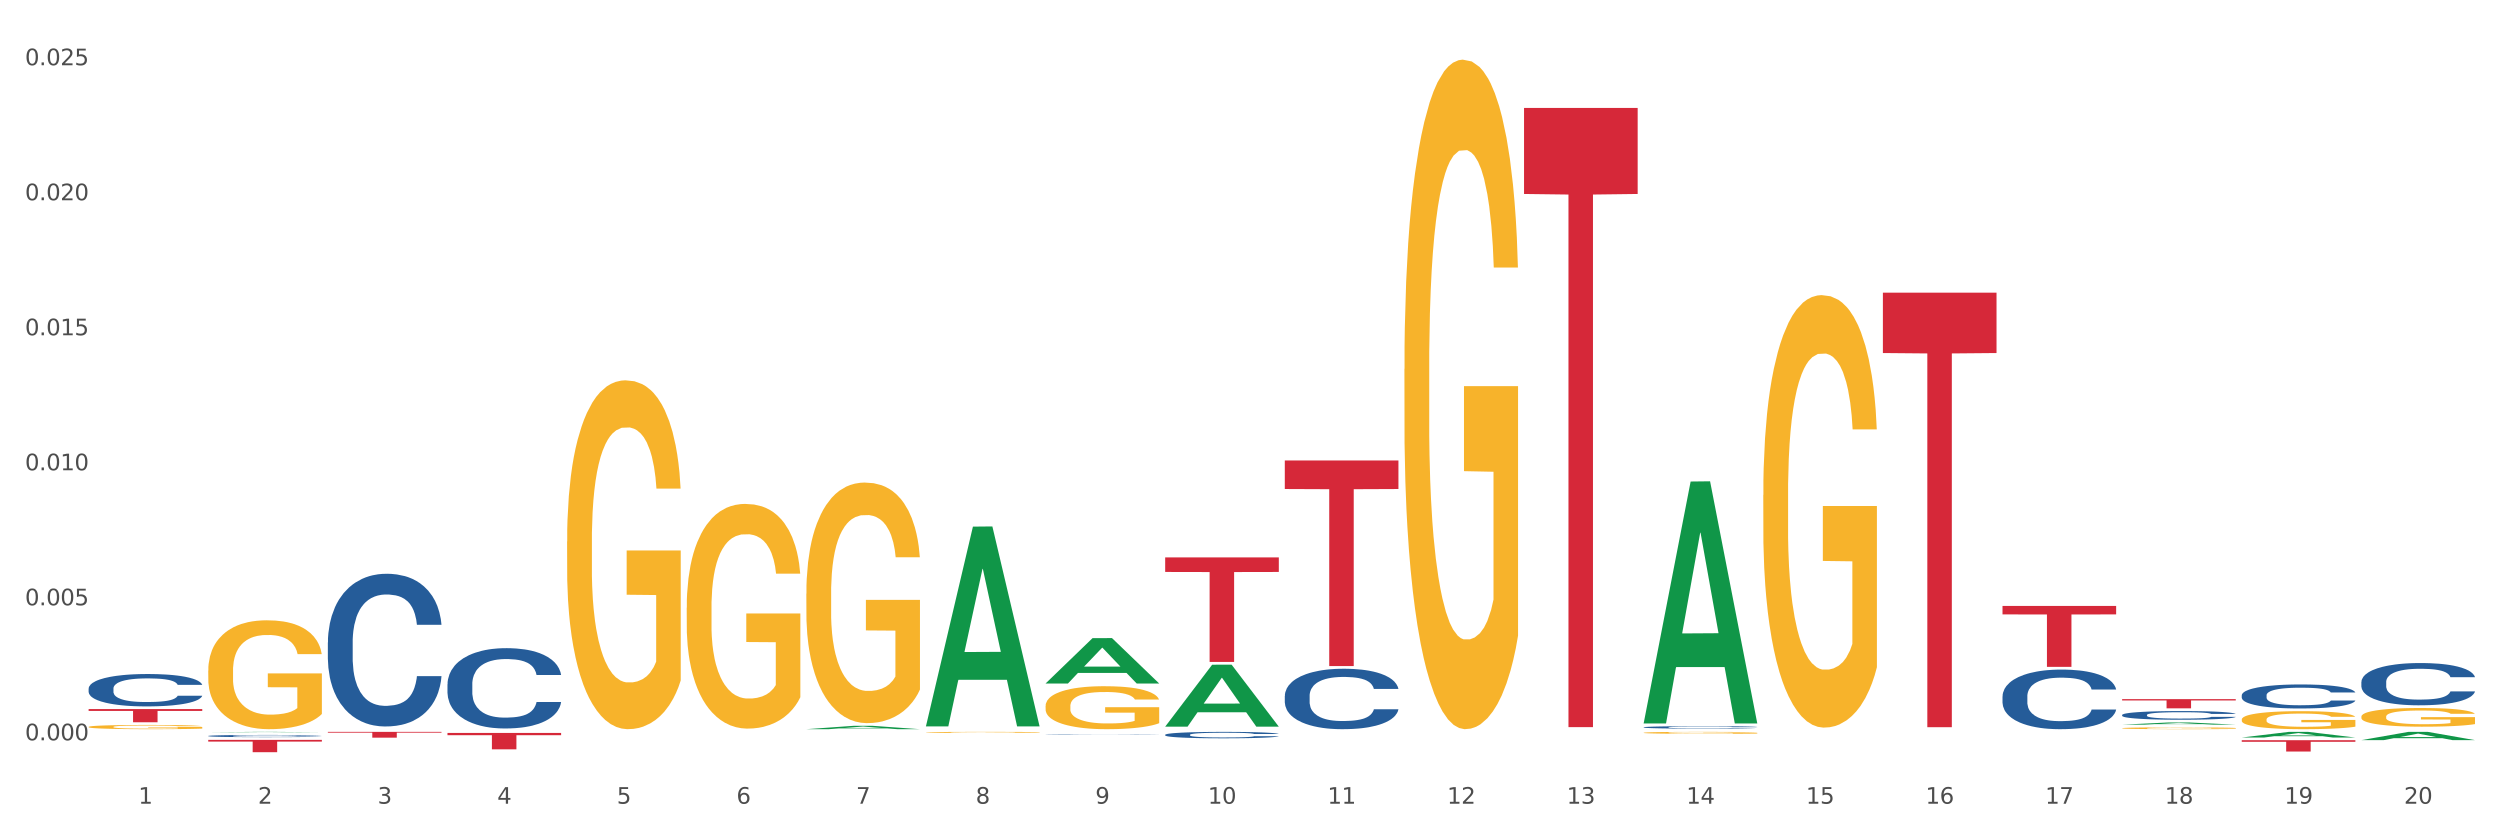 <?xml version="1.0" encoding="utf-8" standalone="no"?>
<!DOCTYPE svg PUBLIC "-//W3C//DTD SVG 1.1//EN"
  "http://www.w3.org/Graphics/SVG/1.1/DTD/svg11.dtd">
<svg xmlns:xlink="http://www.w3.org/1999/xlink" width="1080pt" height="360pt" viewBox="0 0 1080 360" xmlns="http://www.w3.org/2000/svg" version="1.1">
 <rect x="0" y="0" width="1080" height="360" fill="#333333" stroke="none"/>
 <defs>
  <style type="text/css">*{stroke-linejoin: round; stroke-linecap: butt}</style>
 </defs>
 <g id="figure_1">
  <g id="patch_1">
   <path d="M 0 360 
L 1080 360 
L 1080 0 
L 0 0 
z
" style="fill: #ffffff; stroke: #ffffff; stroke-linejoin: miter"/>
  </g>
  <g id="axes_1">
   <g id="matplotlib.axis_1">
    <g id="xtick_1">
     <g id="text_1">
      <!-- 1 -->
      <g style="fill: #4d4d4d" transform="translate(59.775 347.204) scale(0.096 -0.096)">
       <defs>
        <path id="DejaVuSans-31" d="M 794 531 
L 1825 531 
L 1825 4091 
L 703 3866 
L 703 4441 
L 1819 4666 
L 2450 4666 
L 2450 531 
L 3481 531 
L 3481 0 
L 794 0 
L 794 531 
z
" transform="scale(0.016)"/>
       </defs>
       <use xlink:href="#DejaVuSans-31"/>
      </g>
     </g>
    </g>
    <g id="xtick_2">
     <g id="text_2">
      <!-- 2 -->
      <g style="fill: #4d4d4d" transform="translate(111.45 347.204) scale(0.096 -0.096)">
       <defs>
        <path id="DejaVuSans-32" d="M 1228 531 
L 3431 531 
L 3431 0 
L 469 0 
L 469 531 
Q 828 903 1448 1529 
Q 2069 2156 2228 2338 
Q 2531 2678 2651 2914 
Q 2772 3150 2772 3378 
Q 2772 3750 2511 3984 
Q 2250 4219 1831 4219 
Q 1534 4219 1204 4116 
Q 875 4013 500 3803 
L 500 4441 
Q 881 4594 1212 4672 
Q 1544 4750 1819 4750 
Q 2544 4750 2975 4387 
Q 3406 4025 3406 3419 
Q 3406 3131 3298 2873 
Q 3191 2616 2906 2266 
Q 2828 2175 2409 1742 
Q 1991 1309 1228 531 
z
" transform="scale(0.016)"/>
       </defs>
       <use xlink:href="#DejaVuSans-32"/>
      </g>
     </g>
    </g>
    <g id="xtick_3">
     <g id="text_3">
      <!-- 3 -->
      <g style="fill: #4d4d4d" transform="translate(163.125 347.204) scale(0.096 -0.096)">
       <defs>
        <path id="DejaVuSans-33" d="M 2597 2516 
Q 3050 2419 3304 2112 
Q 3559 1806 3559 1356 
Q 3559 666 3084 287 
Q 2609 -91 1734 -91 
Q 1441 -91 1130 -33 
Q 819 25 488 141 
L 488 750 
Q 750 597 1062 519 
Q 1375 441 1716 441 
Q 2309 441 2620 675 
Q 2931 909 2931 1356 
Q 2931 1769 2642 2001 
Q 2353 2234 1838 2234 
L 1294 2234 
L 1294 2753 
L 1863 2753 
Q 2328 2753 2575 2939 
Q 2822 3125 2822 3475 
Q 2822 3834 2567 4026 
Q 2313 4219 1838 4219 
Q 1578 4219 1281 4162 
Q 984 4106 628 3988 
L 628 4550 
Q 988 4650 1302 4700 
Q 1616 4750 1894 4750 
Q 2613 4750 3031 4423 
Q 3450 4097 3450 3541 
Q 3450 3153 3228 2886 
Q 3006 2619 2597 2516 
z
" transform="scale(0.016)"/>
       </defs>
       <use xlink:href="#DejaVuSans-33"/>
      </g>
     </g>
    </g>
    <g id="xtick_4">
     <g id="text_4">
      <!-- 4 -->
      <g style="fill: #4d4d4d" transform="translate(214.8 347.204) scale(0.096 -0.096)">
       <defs>
        <path id="DejaVuSans-34" d="M 2419 4116 
L 825 1625 
L 2419 1625 
L 2419 4116 
z
M 2253 4666 
L 3047 4666 
L 3047 1625 
L 3713 1625 
L 3713 1100 
L 3047 1100 
L 3047 0 
L 2419 0 
L 2419 1100 
L 313 1100 
L 313 1709 
L 2253 4666 
z
" transform="scale(0.016)"/>
       </defs>
       <use xlink:href="#DejaVuSans-34"/>
      </g>
     </g>
    </g>
    <g id="xtick_5">
     <g id="text_5">
      <!-- 5 -->
      <g style="fill: #4d4d4d" transform="translate(266.475 347.204) scale(0.096 -0.096)">
       <defs>
        <path id="DejaVuSans-35" d="M 691 4666 
L 3169 4666 
L 3169 4134 
L 1269 4134 
L 1269 2991 
Q 1406 3038 1543 3061 
Q 1681 3084 1819 3084 
Q 2600 3084 3056 2656 
Q 3513 2228 3513 1497 
Q 3513 744 3044 326 
Q 2575 -91 1722 -91 
Q 1428 -91 1123 -41 
Q 819 9 494 109 
L 494 744 
Q 775 591 1075 516 
Q 1375 441 1709 441 
Q 2250 441 2565 725 
Q 2881 1009 2881 1497 
Q 2881 1984 2565 2268 
Q 2250 2553 1709 2553 
Q 1456 2553 1204 2497 
Q 953 2441 691 2322 
L 691 4666 
z
" transform="scale(0.016)"/>
       </defs>
       <use xlink:href="#DejaVuSans-35"/>
      </g>
     </g>
    </g>
    <g id="xtick_6">
     <g id="text_6">
      <!-- 6 -->
      <g style="fill: #4d4d4d" transform="translate(318.15 347.204) scale(0.096 -0.096)">
       <defs>
        <path id="DejaVuSans-36" d="M 2113 2584 
Q 1688 2584 1439 2293 
Q 1191 2003 1191 1497 
Q 1191 994 1439 701 
Q 1688 409 2113 409 
Q 2538 409 2786 701 
Q 3034 994 3034 1497 
Q 3034 2003 2786 2293 
Q 2538 2584 2113 2584 
z
M 3366 4563 
L 3366 3988 
Q 3128 4100 2886 4159 
Q 2644 4219 2406 4219 
Q 1781 4219 1451 3797 
Q 1122 3375 1075 2522 
Q 1259 2794 1537 2939 
Q 1816 3084 2150 3084 
Q 2853 3084 3261 2657 
Q 3669 2231 3669 1497 
Q 3669 778 3244 343 
Q 2819 -91 2113 -91 
Q 1303 -91 875 529 
Q 447 1150 447 2328 
Q 447 3434 972 4092 
Q 1497 4750 2381 4750 
Q 2619 4750 2861 4703 
Q 3103 4656 3366 4563 
z
" transform="scale(0.016)"/>
       </defs>
       <use xlink:href="#DejaVuSans-36"/>
      </g>
     </g>
    </g>
    <g id="xtick_7">
     <g id="text_7">
      <!-- 7 -->
      <g style="fill: #4d4d4d" transform="translate(369.825 347.204) scale(0.096 -0.096)">
       <defs>
        <path id="DejaVuSans-37" d="M 525 4666 
L 3525 4666 
L 3525 4397 
L 1831 0 
L 1172 0 
L 2766 4134 
L 525 4134 
L 525 4666 
z
" transform="scale(0.016)"/>
       </defs>
       <use xlink:href="#DejaVuSans-37"/>
      </g>
     </g>
    </g>
    <g id="xtick_8">
     <g id="text_8">
      <!-- 8 -->
      <g style="fill: #4d4d4d" transform="translate(421.5 347.204) scale(0.096 -0.096)">
       <defs>
        <path id="DejaVuSans-38" d="M 2034 2216 
Q 1584 2216 1326 1975 
Q 1069 1734 1069 1313 
Q 1069 891 1326 650 
Q 1584 409 2034 409 
Q 2484 409 2743 651 
Q 3003 894 3003 1313 
Q 3003 1734 2745 1975 
Q 2488 2216 2034 2216 
z
M 1403 2484 
Q 997 2584 770 2862 
Q 544 3141 544 3541 
Q 544 4100 942 4425 
Q 1341 4750 2034 4750 
Q 2731 4750 3128 4425 
Q 3525 4100 3525 3541 
Q 3525 3141 3298 2862 
Q 3072 2584 2669 2484 
Q 3125 2378 3379 2068 
Q 3634 1759 3634 1313 
Q 3634 634 3220 271 
Q 2806 -91 2034 -91 
Q 1263 -91 848 271 
Q 434 634 434 1313 
Q 434 1759 690 2068 
Q 947 2378 1403 2484 
z
M 1172 3481 
Q 1172 3119 1398 2916 
Q 1625 2713 2034 2713 
Q 2441 2713 2670 2916 
Q 2900 3119 2900 3481 
Q 2900 3844 2670 4047 
Q 2441 4250 2034 4250 
Q 1625 4250 1398 4047 
Q 1172 3844 1172 3481 
z
" transform="scale(0.016)"/>
       </defs>
       <use xlink:href="#DejaVuSans-38"/>
      </g>
     </g>
    </g>
    <g id="xtick_9">
     <g id="text_9">
      <!-- 9 -->
      <g style="fill: #4d4d4d" transform="translate(473.175 347.204) scale(0.096 -0.096)">
       <defs>
        <path id="DejaVuSans-39" d="M 703 97 
L 703 672 
Q 941 559 1184 500 
Q 1428 441 1663 441 
Q 2288 441 2617 861 
Q 2947 1281 2994 2138 
Q 2813 1869 2534 1725 
Q 2256 1581 1919 1581 
Q 1219 1581 811 2004 
Q 403 2428 403 3163 
Q 403 3881 828 4315 
Q 1253 4750 1959 4750 
Q 2769 4750 3195 4129 
Q 3622 3509 3622 2328 
Q 3622 1225 3098 567 
Q 2575 -91 1691 -91 
Q 1453 -91 1209 -44 
Q 966 3 703 97 
z
M 1959 2075 
Q 2384 2075 2632 2365 
Q 2881 2656 2881 3163 
Q 2881 3666 2632 3958 
Q 2384 4250 1959 4250 
Q 1534 4250 1286 3958 
Q 1038 3666 1038 3163 
Q 1038 2656 1286 2365 
Q 1534 2075 1959 2075 
z
" transform="scale(0.016)"/>
       </defs>
       <use xlink:href="#DejaVuSans-39"/>
      </g>
     </g>
    </g>
    <g id="xtick_10">
     <g id="text_10">
      <!-- 10 -->
      <g style="fill: #4d4d4d" transform="translate(521.796 347.204) scale(0.096 -0.096)">
       <defs>
        <path id="DejaVuSans-30" d="M 2034 4250 
Q 1547 4250 1301 3770 
Q 1056 3291 1056 2328 
Q 1056 1369 1301 889 
Q 1547 409 2034 409 
Q 2525 409 2770 889 
Q 3016 1369 3016 2328 
Q 3016 3291 2770 3770 
Q 2525 4250 2034 4250 
z
M 2034 4750 
Q 2819 4750 3233 4129 
Q 3647 3509 3647 2328 
Q 3647 1150 3233 529 
Q 2819 -91 2034 -91 
Q 1250 -91 836 529 
Q 422 1150 422 2328 
Q 422 3509 836 4129 
Q 1250 4750 2034 4750 
z
" transform="scale(0.016)"/>
       </defs>
       <use xlink:href="#DejaVuSans-31"/>
       <use xlink:href="#DejaVuSans-30" transform="translate(63.623 0)"/>
      </g>
     </g>
    </g>
    <g id="xtick_11">
     <g id="text_11">
      <!-- 11 -->
      <g style="fill: #4d4d4d" transform="translate(573.471 347.204) scale(0.096 -0.096)">
       <use xlink:href="#DejaVuSans-31"/>
       <use xlink:href="#DejaVuSans-31" transform="translate(63.623 0)"/>
      </g>
     </g>
    </g>
    <g id="xtick_12">
     <g id="text_12">
      <!-- 12 -->
      <g style="fill: #4d4d4d" transform="translate(625.146 347.204) scale(0.096 -0.096)">
       <use xlink:href="#DejaVuSans-31"/>
       <use xlink:href="#DejaVuSans-32" transform="translate(63.623 0)"/>
      </g>
     </g>
    </g>
    <g id="xtick_13">
     <g id="text_13">
      <!-- 13 -->
      <g style="fill: #4d4d4d" transform="translate(676.821 347.204) scale(0.096 -0.096)">
       <use xlink:href="#DejaVuSans-31"/>
       <use xlink:href="#DejaVuSans-33" transform="translate(63.623 0)"/>
      </g>
     </g>
    </g>
    <g id="xtick_14">
     <g id="text_14">
      <!-- 14 -->
      <g style="fill: #4d4d4d" transform="translate(728.496 347.204) scale(0.096 -0.096)">
       <use xlink:href="#DejaVuSans-31"/>
       <use xlink:href="#DejaVuSans-34" transform="translate(63.623 0)"/>
      </g>
     </g>
    </g>
    <g id="xtick_15">
     <g id="text_15">
      <!-- 15 -->
      <g style="fill: #4d4d4d" transform="translate(780.171 347.204) scale(0.096 -0.096)">
       <use xlink:href="#DejaVuSans-31"/>
       <use xlink:href="#DejaVuSans-35" transform="translate(63.623 0)"/>
      </g>
     </g>
    </g>
    <g id="xtick_16">
     <g id="text_16">
      <!-- 16 -->
      <g style="fill: #4d4d4d" transform="translate(831.846 347.204) scale(0.096 -0.096)">
       <use xlink:href="#DejaVuSans-31"/>
       <use xlink:href="#DejaVuSans-36" transform="translate(63.623 0)"/>
      </g>
     </g>
    </g>
    <g id="xtick_17">
     <g id="text_17">
      <!-- 17 -->
      <g style="fill: #4d4d4d" transform="translate(883.521 347.204) scale(0.096 -0.096)">
       <use xlink:href="#DejaVuSans-31"/>
       <use xlink:href="#DejaVuSans-37" transform="translate(63.623 0)"/>
      </g>
     </g>
    </g>
    <g id="xtick_18">
     <g id="text_18">
      <!-- 18 -->
      <g style="fill: #4d4d4d" transform="translate(935.196 347.204) scale(0.096 -0.096)">
       <use xlink:href="#DejaVuSans-31"/>
       <use xlink:href="#DejaVuSans-38" transform="translate(63.623 0)"/>
      </g>
     </g>
    </g>
    <g id="xtick_19">
     <g id="text_19">
      <!-- 19 -->
      <g style="fill: #4d4d4d" transform="translate(986.871 347.204) scale(0.096 -0.096)">
       <use xlink:href="#DejaVuSans-31"/>
       <use xlink:href="#DejaVuSans-39" transform="translate(63.623 0)"/>
      </g>
     </g>
    </g>
    <g id="xtick_20">
     <g id="text_20">
      <!-- 20 -->
      <g style="fill: #4d4d4d" transform="translate(1038.546 347.204) scale(0.096 -0.096)">
       <use xlink:href="#DejaVuSans-32"/>
       <use xlink:href="#DejaVuSans-30" transform="translate(63.623 0)"/>
      </g>
     </g>
    </g>
    <g id="xtick_21"/>
    <g id="xtick_22"/>
    <g id="xtick_23"/>
    <g id="xtick_24"/>
    <g id="xtick_25"/>
    <g id="xtick_26"/>
    <g id="xtick_27"/>
    <g id="xtick_28"/>
    <g id="xtick_29"/>
    <g id="xtick_30"/>
    <g id="xtick_31"/>
    <g id="xtick_32"/>
    <g id="xtick_33"/>
    <g id="xtick_34"/>
    <g id="xtick_35"/>
    <g id="xtick_36"/>
    <g id="xtick_37"/>
    <g id="xtick_38"/>
    <g id="xtick_39"/>
   </g>
   <g id="matplotlib.axis_2">
    <g id="ytick_1">
     <g id="text_21">
      <!-- 0.000 -->
      <g style="fill: #4d4d4d" transform="translate(10.8 319.819) scale(0.096 -0.096)">
       <defs>
        <path id="DejaVuSans-2e" d="M 684 794 
L 1344 794 
L 1344 0 
L 684 0 
L 684 794 
z
" transform="scale(0.016)"/>
       </defs>
       <use xlink:href="#DejaVuSans-30"/>
       <use xlink:href="#DejaVuSans-2e" transform="translate(63.623 0)"/>
       <use xlink:href="#DejaVuSans-30" transform="translate(95.41 0)"/>
       <use xlink:href="#DejaVuSans-30" transform="translate(159.033 0)"/>
       <use xlink:href="#DejaVuSans-30" transform="translate(222.656 0)"/>
      </g>
     </g>
    </g>
    <g id="ytick_2">
     <g id="text_22">
      <!-- 0.005 -->
      <g style="fill: #4d4d4d" transform="translate(10.8 261.492) scale(0.096 -0.096)">
       <use xlink:href="#DejaVuSans-30"/>
       <use xlink:href="#DejaVuSans-2e" transform="translate(63.623 0)"/>
       <use xlink:href="#DejaVuSans-30" transform="translate(95.41 0)"/>
       <use xlink:href="#DejaVuSans-30" transform="translate(159.033 0)"/>
       <use xlink:href="#DejaVuSans-35" transform="translate(222.656 0)"/>
      </g>
     </g>
    </g>
    <g id="ytick_3">
     <g id="text_23">
      <!-- 0.010 -->
      <g style="fill: #4d4d4d" transform="translate(10.8 203.165) scale(0.096 -0.096)">
       <use xlink:href="#DejaVuSans-30"/>
       <use xlink:href="#DejaVuSans-2e" transform="translate(63.623 0)"/>
       <use xlink:href="#DejaVuSans-30" transform="translate(95.41 0)"/>
       <use xlink:href="#DejaVuSans-31" transform="translate(159.033 0)"/>
       <use xlink:href="#DejaVuSans-30" transform="translate(222.656 0)"/>
      </g>
     </g>
    </g>
    <g id="ytick_4">
     <g id="text_24">
      <!-- 0.015 -->
      <g style="fill: #4d4d4d" transform="translate(10.8 144.838) scale(0.096 -0.096)">
       <use xlink:href="#DejaVuSans-30"/>
       <use xlink:href="#DejaVuSans-2e" transform="translate(63.623 0)"/>
       <use xlink:href="#DejaVuSans-30" transform="translate(95.41 0)"/>
       <use xlink:href="#DejaVuSans-31" transform="translate(159.033 0)"/>
       <use xlink:href="#DejaVuSans-35" transform="translate(222.656 0)"/>
      </g>
     </g>
    </g>
    <g id="ytick_5">
     <g id="text_25">
      <!-- 0.020 -->
      <g style="fill: #4d4d4d" transform="translate(10.8 86.51) scale(0.096 -0.096)">
       <use xlink:href="#DejaVuSans-30"/>
       <use xlink:href="#DejaVuSans-2e" transform="translate(63.623 0)"/>
       <use xlink:href="#DejaVuSans-30" transform="translate(95.41 0)"/>
       <use xlink:href="#DejaVuSans-32" transform="translate(159.033 0)"/>
       <use xlink:href="#DejaVuSans-30" transform="translate(222.656 0)"/>
      </g>
     </g>
    </g>
    <g id="ytick_6">
     <g id="text_26">
      <!-- 0.025 -->
      <g style="fill: #4d4d4d" transform="translate(10.8 28.183) scale(0.096 -0.096)">
       <use xlink:href="#DejaVuSans-30"/>
       <use xlink:href="#DejaVuSans-2e" transform="translate(63.623 0)"/>
       <use xlink:href="#DejaVuSans-30" transform="translate(95.41 0)"/>
       <use xlink:href="#DejaVuSans-32" transform="translate(159.033 0)"/>
       <use xlink:href="#DejaVuSans-35" transform="translate(222.656 0)"/>
      </g>
     </g>
    </g>
    <g id="ytick_7"/>
    <g id="ytick_8"/>
    <g id="ytick_9"/>
    <g id="ytick_10"/>
    <g id="ytick_11"/>
   </g>
   <g id="PolyCollection_1">
    <path d="M 89.958 316.339 
L 90.009 316.339 
L 110.252 316.172 
L 118.654 316.172 
L 139.049 316.339 
L 129.332 316.339 
L 124.929 316.3 
L 104.027 316.3 
L 103.876 316.301 
L 99.624 316.339 
L 89.958 316.339 
L 89.958 316.339 
L 106.659 316.277 
L 122.298 316.277 
L 114.554 316.208 
L 114.453 316.207 
L 114.352 316.208 
L 106.609 316.277 
L 106.659 316.277 
L 89.958 316.339 
z
" clip-path="url(#p9a3fab490a)" style="fill: #109648"/>
    <path d="M 348.333 315.008 
L 348.384 315.006 
L 368.628 313.559 
L 377.029 313.558 
L 397.425 315.011 
L 387.707 315.011 
L 383.304 314.672 
L 362.403 314.672 
L 362.251 314.678 
L 358 315.011 
L 348.333 315.011 
L 348.333 315.008 
L 365.034 314.47 
L 380.673 314.469 
L 372.929 313.867 
L 372.828 313.865 
L 372.727 313.869 
L 364.984 314.469 
L 365.034 314.47 
L 348.333 315.008 
z
" clip-path="url(#p9a3fab490a)" style="fill: #109648"/>
    <path d="M 400.008 313.629 
L 400.059 313.548 
L 420.303 227.501 
L 428.704 227.42 
L 449.1 313.791 
L 439.383 313.791 
L 434.979 293.678 
L 414.078 293.678 
L 413.926 294.003 
L 409.675 313.791 
L 400.008 313.791 
L 400.008 313.629 
L 416.709 281.676 
L 432.348 281.594 
L 424.605 245.829 
L 424.503 245.667 
L 424.402 245.91 
L 416.659 281.594 
L 416.709 281.676 
L 400.008 313.629 
z
" clip-path="url(#p9a3fab490a)" style="fill: #109648"/>
    <path d="M 451.683 295.244 
L 451.734 295.225 
L 471.978 275.672 
L 480.379 275.654 
L 500.775 295.281 
L 491.058 295.281 
L 486.655 290.71 
L 465.753 290.71 
L 465.601 290.784 
L 461.35 295.281 
L 451.683 295.281 
L 451.683 295.244 
L 468.384 287.983 
L 484.023 287.964 
L 476.28 279.837 
L 476.178 279.8 
L 476.077 279.855 
L 468.334 287.964 
L 468.384 287.983 
L 451.683 295.244 
z
" clip-path="url(#p9a3fab490a)" style="fill: #109648"/>
    <path d="M 1020.109 319.73 
L 1020.159 319.727 
L 1040.403 316.176 
L 1048.804 316.172 
L 1069.2 319.737 
L 1059.483 319.737 
L 1055.08 318.907 
L 1034.178 318.907 
L 1034.026 318.92 
L 1029.775 319.737 
L 1020.109 319.737 
L 1020.109 319.73 
L 1036.81 318.411 
L 1052.448 318.408 
L 1044.705 316.932 
L 1044.604 316.925 
L 1044.503 316.935 
L 1036.759 318.408 
L 1036.81 318.411 
L 1020.109 319.73 
z
" clip-path="url(#p9a3fab490a)" style="fill: #109648"/>
    <path d="M 916.759 313.054 
L 916.809 313.054 
L 937.053 312.092 
L 945.454 312.092 
L 965.85 313.056 
L 956.133 313.056 
L 951.73 312.832 
L 930.828 312.832 
L 930.676 312.835 
L 926.425 313.056 
L 916.759 313.056 
L 916.759 313.054 
L 933.46 312.698 
L 949.098 312.697 
L 941.355 312.297 
L 941.254 312.295 
L 941.152 312.298 
L 933.409 312.697 
L 933.46 312.698 
L 916.759 313.054 
z
" clip-path="url(#p9a3fab490a)" style="fill: #109648"/>
    <path d="M 968.434 318.608 
L 968.484 318.606 
L 988.728 316.175 
L 997.129 316.172 
L 1017.525 318.613 
L 1007.808 318.613 
L 1003.405 318.044 
L 982.503 318.044 
L 982.351 318.054 
L 978.1 318.613 
L 968.434 318.613 
L 968.434 318.608 
L 985.135 317.705 
L 1000.773 317.703 
L 993.03 316.692 
L 992.929 316.688 
L 992.827 316.695 
L 985.084 317.703 
L 985.135 317.705 
L 968.434 318.608 
z
" clip-path="url(#p9a3fab490a)" style="fill: #109648"/>
    <path d="M 503.358 313.876 
L 503.409 313.851 
L 523.653 287.155 
L 532.054 287.13 
L 552.45 313.926 
L 542.733 313.926 
L 538.33 307.686 
L 517.428 307.686 
L 517.276 307.787 
L 513.025 313.926 
L 503.358 313.926 
L 503.358 313.876 
L 520.059 303.963 
L 535.698 303.938 
L 527.955 292.842 
L 527.853 292.791 
L 527.752 292.867 
L 520.009 303.938 
L 520.059 303.963 
L 503.358 313.876 
z
" clip-path="url(#p9a3fab490a)" style="fill: #109648"/>
    <path d="M 710.058 312.349 
L 710.109 312.251 
L 730.353 208.018 
L 738.754 207.919 
L 759.15 312.546 
L 749.433 312.546 
L 745.03 288.182 
L 724.128 288.182 
L 723.976 288.575 
L 719.725 312.546 
L 710.058 312.546 
L 710.058 312.349 
L 726.76 273.642 
L 742.398 273.544 
L 734.655 230.22 
L 734.554 230.024 
L 734.452 230.318 
L 726.709 273.544 
L 726.76 273.642 
L 710.058 312.349 
z
" clip-path="url(#p9a3fab490a)" style="fill: #109648"/>
    <path d="M 89.958 289.706 
L 90.016 289.663 
L 90.016 288.116 
L 90.132 286.784 
L 90.712 283.562 
L 91.581 280.899 
L 92.218 279.481 
L 92.856 278.321 
L 93.609 277.161 
L 94.537 275.958 
L 96.218 274.197 
L 97.261 273.294 
L 98.536 272.349 
L 100.854 270.974 
L 102.535 270.201 
L 104.274 269.557 
L 107.114 268.783 
L 108.969 268.44 
L 110.939 268.182 
L 113.316 268.01 
L 115.112 267.967 
L 119.053 268.096 
L 122.415 268.483 
L 124.038 268.783 
L 126.124 269.299 
L 127.226 269.643 
L 129.022 270.33 
L 130.877 271.232 
L 132.152 272.005 
L 134.065 273.466 
L 135.514 274.927 
L 136.847 276.731 
L 137.542 277.977 
L 138.064 279.137 
L 138.528 280.469 
L 138.991 282.574 
L 128.559 282.574 
L 128.153 281.07 
L 127.515 279.653 
L 126.588 278.278 
L 125.777 277.419 
L 124.386 276.345 
L 123.111 275.657 
L 121.778 275.142 
L 120.155 274.712 
L 118.88 274.497 
L 117.083 274.325 
L 113.547 274.368 
L 111.171 274.712 
L 109.548 275.142 
L 108.505 275.528 
L 107.578 275.958 
L 106.534 276.559 
L 105.317 277.462 
L 104.448 278.278 
L 103.578 279.309 
L 102.883 280.34 
L 102.245 281.543 
L 101.724 282.832 
L 101.318 284.164 
L 100.97 285.796 
L 100.68 288.503 
L 100.68 294.389 
L 100.796 295.721 
L 101.086 297.482 
L 101.434 298.814 
L 102.014 300.403 
L 102.535 301.478 
L 103.52 303.024 
L 104.622 304.313 
L 105.491 305.129 
L 106.36 305.817 
L 107.867 306.762 
L 109.548 307.535 
L 110.997 308.008 
L 112.968 308.437 
L 114.301 308.609 
L 115.46 308.695 
L 118.3 308.695 
L 120.329 308.566 
L 122.589 308.266 
L 124.328 307.879 
L 125.777 307.406 
L 127.4 306.633 
L 128.443 305.903 
L 128.443 296.924 
L 115.692 296.881 
L 115.692 290.909 
L 139.049 290.909 
L 139.049 308.437 
L 138.064 309.34 
L 136.963 310.156 
L 135.804 310.886 
L 134.065 311.788 
L 131.978 312.648 
L 130.124 313.249 
L 128.153 313.765 
L 125.835 314.237 
L 122.821 314.667 
L 120.966 314.839 
L 118.648 314.968 
L 115.924 315.011 
L 113.547 314.925 
L 111.229 314.71 
L 108.795 314.323 
L 106.418 313.765 
L 104.622 313.206 
L 102.825 312.519 
L 100.912 311.617 
L 99.405 310.757 
L 98.246 309.984 
L 96.971 308.996 
L 95.58 307.707 
L 94.537 306.547 
L 93.609 305.344 
L 92.624 303.797 
L 91.929 302.466 
L 91.233 300.79 
L 90.827 299.544 
L 90.364 297.611 
L 90.016 294.904 
L 89.958 289.706 
z
" clip-path="url(#p9a3fab490a)" style="fill: #f7b32b"/>
    <path d="M 244.983 233.937 
L 245.041 233.8 
L 245.041 228.845 
L 245.157 224.578 
L 245.737 214.255 
L 246.606 205.721 
L 247.244 201.179 
L 247.881 197.463 
L 248.635 193.746 
L 249.562 189.893 
L 251.243 184.249 
L 252.286 181.359 
L 253.561 178.331 
L 255.879 173.926 
L 257.56 171.449 
L 259.299 169.384 
L 262.139 166.907 
L 263.994 165.806 
L 265.964 164.98 
L 268.341 164.429 
L 270.137 164.292 
L 274.079 164.705 
L 277.44 165.943 
L 279.063 166.907 
L 281.15 168.559 
L 282.251 169.66 
L 284.048 171.862 
L 285.902 174.752 
L 287.177 177.23 
L 289.09 181.91 
L 290.539 186.589 
L 291.872 192.37 
L 292.568 196.362 
L 293.089 200.078 
L 293.553 204.345 
L 294.016 211.089 
L 283.584 211.089 
L 283.178 206.272 
L 282.541 201.73 
L 281.613 197.325 
L 280.802 194.572 
L 279.411 191.131 
L 278.136 188.929 
L 276.803 187.277 
L 275.18 185.901 
L 273.905 185.213 
L 272.108 184.662 
L 268.572 184.8 
L 266.196 185.901 
L 264.573 187.277 
L 263.53 188.516 
L 262.603 189.893 
L 261.559 191.82 
L 260.342 194.71 
L 259.473 197.325 
L 258.604 200.628 
L 257.908 203.932 
L 257.27 207.786 
L 256.749 211.915 
L 256.343 216.182 
L 255.995 221.412 
L 255.706 230.083 
L 255.706 248.94 
L 255.821 253.207 
L 256.111 258.85 
L 256.459 263.117 
L 257.039 268.209 
L 257.56 271.65 
L 258.546 276.605 
L 259.647 280.734 
L 260.516 283.35 
L 261.386 285.552 
L 262.892 288.58 
L 264.573 291.057 
L 266.022 292.571 
L 267.993 293.948 
L 269.326 294.498 
L 270.485 294.774 
L 273.325 294.774 
L 275.354 294.361 
L 277.614 293.397 
L 279.353 292.159 
L 280.802 290.645 
L 282.425 288.167 
L 283.468 285.827 
L 283.468 257.061 
L 270.717 256.923 
L 270.717 237.791 
L 294.074 237.791 
L 294.074 293.948 
L 293.089 296.838 
L 291.988 299.453 
L 290.829 301.793 
L 289.09 304.684 
L 287.003 307.437 
L 285.149 309.363 
L 283.178 311.015 
L 280.86 312.529 
L 277.846 313.906 
L 275.991 314.456 
L 273.673 314.869 
L 270.949 315.007 
L 268.572 314.731 
L 266.254 314.043 
L 263.82 312.804 
L 261.444 311.015 
L 259.647 309.226 
L 257.85 307.024 
L 255.937 304.133 
L 254.43 301.38 
L 253.271 298.903 
L 251.996 295.737 
L 250.605 291.608 
L 249.562 287.892 
L 248.635 284.038 
L 247.649 279.083 
L 246.954 274.816 
L 246.258 269.448 
L 245.853 265.457 
L 245.389 259.263 
L 245.041 250.592 
L 244.983 233.937 
z
" clip-path="url(#p9a3fab490a)" style="fill: #f7b32b"/>
    <path d="M 38.283 314.025 
L 38.341 314.024 
L 38.341 313.963 
L 38.457 313.912 
L 39.036 313.786 
L 39.906 313.682 
L 40.543 313.627 
L 41.181 313.582 
L 41.934 313.537 
L 42.862 313.49 
L 44.543 313.421 
L 45.586 313.386 
L 46.861 313.349 
L 49.179 313.296 
L 50.86 313.266 
L 52.599 313.241 
L 55.439 313.211 
L 57.294 313.197 
L 59.264 313.187 
L 61.64 313.181 
L 63.437 313.179 
L 67.378 313.184 
L 70.74 313.199 
L 72.363 313.211 
L 74.449 313.231 
L 75.551 313.244 
L 77.347 313.271 
L 79.202 313.306 
L 80.477 313.336 
L 82.39 313.393 
L 83.839 313.45 
L 85.172 313.52 
L 85.867 313.569 
L 86.389 313.614 
L 86.853 313.666 
L 87.316 313.748 
L 76.884 313.748 
L 76.478 313.689 
L 75.84 313.634 
L 74.913 313.58 
L 74.102 313.547 
L 72.711 313.505 
L 71.436 313.478 
L 70.102 313.458 
L 68.48 313.441 
L 67.205 313.433 
L 65.408 313.426 
L 61.872 313.428 
L 59.496 313.441 
L 57.873 313.458 
L 56.83 313.473 
L 55.903 313.49 
L 54.859 313.513 
L 53.642 313.549 
L 52.773 313.58 
L 51.903 313.62 
L 51.208 313.661 
L 50.57 313.707 
L 50.049 313.758 
L 49.643 313.809 
L 49.295 313.873 
L 49.005 313.978 
L 49.005 314.208 
L 49.121 314.259 
L 49.411 314.328 
L 49.759 314.38 
L 50.338 314.442 
L 50.86 314.484 
L 51.845 314.544 
L 52.947 314.594 
L 53.816 314.626 
L 54.685 314.653 
L 56.192 314.689 
L 57.873 314.72 
L 59.322 314.738 
L 61.293 314.755 
L 62.626 314.761 
L 63.785 314.765 
L 66.625 314.765 
L 68.654 314.76 
L 70.914 314.748 
L 72.653 314.733 
L 74.102 314.714 
L 75.725 314.684 
L 76.768 314.656 
L 76.768 314.306 
L 64.017 314.305 
L 64.017 314.072 
L 87.374 314.072 
L 87.374 314.755 
L 86.389 314.79 
L 85.288 314.822 
L 84.129 314.85 
L 82.39 314.885 
L 80.303 314.919 
L 78.449 314.942 
L 76.478 314.962 
L 74.16 314.98 
L 71.146 314.997 
L 69.291 315.004 
L 66.973 315.009 
L 64.249 315.011 
L 61.872 315.007 
L 59.554 314.999 
L 57.12 314.984 
L 54.743 314.962 
L 52.947 314.94 
L 51.15 314.914 
L 49.237 314.878 
L 47.73 314.845 
L 46.571 314.815 
L 45.296 314.776 
L 43.905 314.726 
L 42.862 314.681 
L 41.934 314.634 
L 40.949 314.574 
L 40.254 314.522 
L 39.558 314.457 
L 39.152 314.408 
L 38.689 314.333 
L 38.341 314.228 
L 38.283 314.025 
z
" clip-path="url(#p9a3fab490a)" style="fill: #f7b32b"/>
    <path d="M 503.358 240.808 
L 552.45 240.808 
L 552.45 247.084 
L 533.139 247.126 
L 533.139 285.969 
L 522.553 285.969 
L 522.553 247.126 
L 503.358 247.084 
L 503.358 240.85 
L 503.358 240.808 
z
" clip-path="url(#p9a3fab490a)" style="fill: #d62839"/>
    <path d="M 555.033 198.91 
L 604.125 198.91 
L 604.125 211.254 
L 584.814 211.337 
L 584.814 287.734 
L 574.228 287.734 
L 574.228 211.337 
L 555.033 211.254 
L 555.033 198.994 
L 555.033 198.91 
z
" clip-path="url(#p9a3fab490a)" style="fill: #d62839"/>
    <path d="M 658.383 46.619 
L 707.475 46.619 
L 707.475 83.792 
L 688.164 84.043 
L 688.164 314.114 
L 677.578 314.114 
L 677.578 84.043 
L 658.383 83.792 
L 658.383 46.87 
L 658.383 46.619 
z
" clip-path="url(#p9a3fab490a)" style="fill: #d62839"/>
    <path d="M 813.409 126.421 
L 862.5 126.421 
L 862.5 152.509 
L 843.189 152.685 
L 843.189 314.146 
L 832.603 314.146 
L 832.603 152.685 
L 813.409 152.509 
L 813.409 126.597 
L 813.409 126.421 
z
" clip-path="url(#p9a3fab490a)" style="fill: #d62839"/>
    <path d="M 348.333 256.489 
L 348.391 256.394 
L 348.391 252.977 
L 348.507 250.034 
L 349.087 242.915 
L 349.956 237.03 
L 350.594 233.898 
L 351.231 231.335 
L 351.985 228.772 
L 352.912 226.115 
L 354.593 222.223 
L 355.636 220.23 
L 356.911 218.142 
L 359.23 215.104 
L 360.91 213.396 
L 362.649 211.972 
L 365.489 210.263 
L 367.344 209.504 
L 369.314 208.934 
L 371.691 208.555 
L 373.487 208.46 
L 377.429 208.745 
L 380.79 209.599 
L 382.413 210.263 
L 384.5 211.402 
L 385.601 212.162 
L 387.398 213.68 
L 389.252 215.674 
L 390.527 217.382 
L 392.44 220.609 
L 393.889 223.837 
L 395.222 227.823 
L 395.918 230.576 
L 396.439 233.139 
L 396.903 236.081 
L 397.367 240.732 
L 386.934 240.732 
L 386.528 237.41 
L 385.891 234.278 
L 384.963 231.24 
L 384.152 229.342 
L 382.761 226.969 
L 381.486 225.45 
L 380.153 224.311 
L 378.53 223.362 
L 377.255 222.887 
L 375.458 222.508 
L 371.923 222.603 
L 369.546 223.362 
L 367.923 224.311 
L 366.88 225.166 
L 365.953 226.115 
L 364.91 227.444 
L 363.692 229.437 
L 362.823 231.24 
L 361.954 233.518 
L 361.258 235.796 
L 360.621 238.454 
L 360.099 241.302 
L 359.693 244.244 
L 359.345 247.851 
L 359.056 253.831 
L 359.056 266.835 
L 359.172 269.777 
L 359.461 273.669 
L 359.809 276.612 
L 360.389 280.124 
L 360.91 282.497 
L 361.896 285.914 
L 362.997 288.761 
L 363.866 290.565 
L 364.736 292.083 
L 366.243 294.172 
L 367.923 295.88 
L 369.372 296.924 
L 371.343 297.874 
L 372.676 298.253 
L 373.835 298.443 
L 376.675 298.443 
L 378.704 298.158 
L 380.964 297.494 
L 382.703 296.64 
L 384.152 295.595 
L 385.775 293.887 
L 386.818 292.273 
L 386.818 272.435 
L 374.067 272.34 
L 374.067 259.147 
L 397.425 259.147 
L 397.425 297.874 
L 396.439 299.867 
L 395.338 301.67 
L 394.179 303.284 
L 392.44 305.277 
L 390.354 307.176 
L 388.499 308.504 
L 386.528 309.643 
L 384.21 310.688 
L 381.196 311.637 
L 379.341 312.016 
L 377.023 312.301 
L 374.299 312.396 
L 371.923 312.206 
L 369.604 311.732 
L 367.17 310.877 
L 364.794 309.643 
L 362.997 308.41 
L 361.2 306.891 
L 359.287 304.898 
L 357.781 302.999 
L 356.621 301.291 
L 355.346 299.107 
L 353.955 296.26 
L 352.912 293.697 
L 351.985 291.039 
L 350.999 287.622 
L 350.304 284.68 
L 349.608 280.978 
L 349.203 278.225 
L 348.739 273.954 
L 348.391 267.974 
L 348.333 256.489 
z
" clip-path="url(#p9a3fab490a)" style="fill: #f7b32b"/>
    <path d="M 296.658 262.544 
L 296.716 262.456 
L 296.716 259.264 
L 296.832 256.516 
L 297.412 249.866 
L 298.281 244.37 
L 298.919 241.444 
L 299.556 239.05 
L 300.31 236.656 
L 301.237 234.174 
L 302.918 230.539 
L 303.961 228.677 
L 305.236 226.727 
L 307.554 223.89 
L 309.235 222.294 
L 310.974 220.964 
L 313.814 219.368 
L 315.669 218.659 
L 317.639 218.127 
L 320.016 217.773 
L 321.812 217.684 
L 325.754 217.95 
L 329.115 218.748 
L 330.738 219.368 
L 332.825 220.432 
L 333.926 221.142 
L 335.723 222.56 
L 337.577 224.422 
L 338.852 226.018 
L 340.765 229.032 
L 342.214 232.046 
L 343.547 235.77 
L 344.243 238.341 
L 344.764 240.735 
L 345.228 243.483 
L 345.692 247.827 
L 335.259 247.827 
L 334.853 244.724 
L 334.216 241.799 
L 333.288 238.962 
L 332.477 237.188 
L 331.086 234.972 
L 329.811 233.553 
L 328.478 232.49 
L 326.855 231.603 
L 325.58 231.16 
L 323.783 230.805 
L 320.248 230.894 
L 317.871 231.603 
L 316.248 232.49 
L 315.205 233.287 
L 314.278 234.174 
L 313.234 235.415 
L 312.017 237.277 
L 311.148 238.962 
L 310.279 241.089 
L 309.583 243.217 
L 308.945 245.699 
L 308.424 248.359 
L 308.018 251.108 
L 307.67 254.476 
L 307.381 260.062 
L 307.381 272.208 
L 307.497 274.956 
L 307.786 278.591 
L 308.134 281.339 
L 308.714 284.62 
L 309.235 286.836 
L 310.221 290.028 
L 311.322 292.688 
L 312.191 294.372 
L 313.061 295.791 
L 314.568 297.741 
L 316.248 299.337 
L 317.697 300.312 
L 319.668 301.199 
L 321.001 301.553 
L 322.16 301.731 
L 325 301.731 
L 327.029 301.465 
L 329.289 300.844 
L 331.028 300.046 
L 332.477 299.071 
L 334.1 297.475 
L 335.143 295.968 
L 335.143 277.439 
L 322.392 277.35 
L 322.392 265.027 
L 345.749 265.027 
L 345.749 301.199 
L 344.764 303.06 
L 343.663 304.745 
L 342.504 306.252 
L 340.765 308.114 
L 338.678 309.887 
L 336.824 311.128 
L 334.853 312.192 
L 332.535 313.167 
L 329.521 314.054 
L 327.666 314.408 
L 325.348 314.674 
L 322.624 314.763 
L 320.248 314.586 
L 317.929 314.142 
L 315.495 313.345 
L 313.119 312.192 
L 311.322 311.039 
L 309.525 309.621 
L 307.612 307.759 
L 306.106 305.986 
L 304.946 304.39 
L 303.671 302.351 
L 302.28 299.691 
L 301.237 297.298 
L 300.31 294.815 
L 299.324 291.624 
L 298.629 288.875 
L 297.933 285.418 
L 297.528 282.847 
L 297.064 278.857 
L 296.716 273.272 
L 296.658 262.544 
z
" clip-path="url(#p9a3fab490a)" style="fill: #f7b32b"/>
    <path d="M 451.683 305.023 
L 451.741 305.006 
L 451.741 304.395 
L 451.857 303.87 
L 452.437 302.598 
L 453.306 301.546 
L 453.944 300.987 
L 454.581 300.529 
L 455.335 300.071 
L 456.262 299.596 
L 457.943 298.901 
L 458.986 298.545 
L 460.261 298.172 
L 462.58 297.629 
L 464.26 297.324 
L 465.999 297.07 
L 468.839 296.764 
L 470.694 296.629 
L 472.664 296.527 
L 475.041 296.459 
L 476.838 296.442 
L 480.779 296.493 
L 484.14 296.646 
L 485.763 296.764 
L 487.85 296.968 
L 488.951 297.104 
L 490.748 297.375 
L 492.602 297.731 
L 493.877 298.036 
L 495.79 298.613 
L 497.239 299.189 
L 498.572 299.902 
L 499.268 300.393 
L 499.789 300.851 
L 500.253 301.377 
L 500.717 302.208 
L 490.284 302.208 
L 489.878 301.614 
L 489.241 301.055 
L 488.313 300.512 
L 487.502 300.173 
L 486.111 299.749 
L 484.836 299.478 
L 483.503 299.274 
L 481.88 299.105 
L 480.605 299.02 
L 478.808 298.952 
L 475.273 298.969 
L 472.896 299.105 
L 471.273 299.274 
L 470.23 299.427 
L 469.303 299.596 
L 468.26 299.834 
L 467.042 300.19 
L 466.173 300.512 
L 465.304 300.919 
L 464.608 301.326 
L 463.971 301.801 
L 463.449 302.309 
L 463.043 302.835 
L 462.696 303.48 
L 462.406 304.548 
L 462.406 306.871 
L 462.522 307.397 
L 462.811 308.092 
L 463.159 308.618 
L 463.739 309.245 
L 464.26 309.669 
L 465.246 310.279 
L 466.347 310.788 
L 467.216 311.11 
L 468.086 311.382 
L 469.593 311.755 
L 471.273 312.06 
L 472.722 312.247 
L 474.693 312.416 
L 476.026 312.484 
L 477.185 312.518 
L 480.025 312.518 
L 482.054 312.467 
L 484.314 312.348 
L 486.053 312.196 
L 487.502 312.009 
L 489.125 311.704 
L 490.168 311.416 
L 490.168 307.872 
L 477.417 307.855 
L 477.417 305.497 
L 500.775 305.497 
L 500.775 312.416 
L 499.789 312.772 
L 498.688 313.094 
L 497.529 313.383 
L 495.79 313.739 
L 493.704 314.078 
L 491.849 314.315 
L 489.878 314.519 
L 487.56 314.705 
L 484.546 314.875 
L 482.691 314.943 
L 480.373 314.994 
L 477.649 315.011 
L 475.273 314.977 
L 472.954 314.892 
L 470.52 314.739 
L 468.144 314.519 
L 466.347 314.298 
L 464.55 314.027 
L 462.638 313.671 
L 461.131 313.332 
L 459.971 313.027 
L 458.696 312.637 
L 457.305 312.128 
L 456.262 311.67 
L 455.335 311.195 
L 454.349 310.585 
L 453.654 310.059 
L 452.958 309.398 
L 452.553 308.906 
L 452.089 308.143 
L 451.741 307.075 
L 451.683 305.023 
z
" clip-path="url(#p9a3fab490a)" style="fill: #f7b32b"/>
    <path d="M 400.008 316.388 
L 400.066 316.387 
L 400.066 316.372 
L 400.182 316.359 
L 400.762 316.327 
L 401.631 316.3 
L 402.269 316.286 
L 402.906 316.275 
L 403.66 316.263 
L 404.587 316.251 
L 406.268 316.234 
L 407.311 316.225 
L 408.586 316.216 
L 410.905 316.202 
L 412.585 316.194 
L 414.324 316.188 
L 417.164 316.18 
L 419.019 316.177 
L 420.989 316.174 
L 423.366 316.173 
L 425.162 316.172 
L 429.104 316.174 
L 432.465 316.177 
L 434.088 316.18 
L 436.175 316.185 
L 437.276 316.189 
L 439.073 316.196 
L 440.927 316.205 
L 442.202 316.212 
L 444.115 316.227 
L 445.564 316.241 
L 446.897 316.259 
L 447.593 316.271 
L 448.114 316.283 
L 448.578 316.296 
L 449.042 316.317 
L 438.609 316.317 
L 438.203 316.302 
L 437.566 316.288 
L 436.638 316.274 
L 435.827 316.266 
L 434.436 316.255 
L 433.161 316.248 
L 431.828 316.243 
L 430.205 316.239 
L 428.93 316.237 
L 427.133 316.235 
L 423.598 316.236 
L 421.221 316.239 
L 419.598 316.243 
L 418.555 316.247 
L 417.628 316.251 
L 416.585 316.257 
L 415.367 316.266 
L 414.498 316.274 
L 413.629 316.285 
L 412.933 316.295 
L 412.296 316.307 
L 411.774 316.32 
L 411.368 316.333 
L 411.02 316.349 
L 410.731 316.376 
L 410.731 316.434 
L 410.847 316.447 
L 411.136 316.465 
L 411.484 316.478 
L 412.064 316.494 
L 412.585 316.505 
L 413.571 316.52 
L 414.672 316.533 
L 415.541 316.541 
L 416.411 316.548 
L 417.918 316.557 
L 419.598 316.565 
L 421.047 316.569 
L 423.018 316.574 
L 424.351 316.575 
L 425.51 316.576 
L 428.35 316.576 
L 430.379 316.575 
L 432.639 316.572 
L 434.378 316.568 
L 435.827 316.563 
L 437.45 316.556 
L 438.493 316.548 
L 438.493 316.459 
L 425.742 316.459 
L 425.742 316.4 
L 449.1 316.4 
L 449.1 316.574 
L 448.114 316.583 
L 447.013 316.591 
L 445.854 316.598 
L 444.115 316.607 
L 442.029 316.615 
L 440.174 316.621 
L 438.203 316.626 
L 435.885 316.631 
L 432.871 316.635 
L 431.016 316.637 
L 428.698 316.638 
L 425.974 316.639 
L 423.598 316.638 
L 421.279 316.636 
L 418.845 316.632 
L 416.469 316.626 
L 414.672 316.621 
L 412.875 316.614 
L 410.963 316.605 
L 409.456 316.597 
L 408.296 316.589 
L 407.021 316.579 
L 405.63 316.566 
L 404.587 316.555 
L 403.66 316.543 
L 402.674 316.528 
L 401.979 316.514 
L 401.283 316.498 
L 400.878 316.485 
L 400.414 316.466 
L 400.066 316.439 
L 400.008 316.388 
z
" clip-path="url(#p9a3fab490a)" style="fill: #f7b32b"/>
    <path d="M 606.708 159.423 
L 606.766 159.158 
L 606.766 149.649 
L 606.882 141.46 
L 607.462 121.648 
L 608.331 105.271 
L 608.969 96.553 
L 609.606 89.421 
L 610.36 82.289 
L 611.287 74.893 
L 612.968 64.062 
L 614.011 58.515 
L 615.286 52.703 
L 617.605 44.25 
L 619.286 39.496 
L 621.024 35.533 
L 623.864 30.778 
L 625.719 28.665 
L 627.69 27.08 
L 630.066 26.024 
L 631.863 25.759 
L 635.804 26.552 
L 639.165 28.929 
L 640.788 30.778 
L 642.875 33.948 
L 643.976 36.062 
L 645.773 40.288 
L 647.627 45.835 
L 648.903 50.59 
L 650.815 59.571 
L 652.264 68.553 
L 653.597 79.647 
L 654.293 87.308 
L 654.814 94.44 
L 655.278 102.629 
L 655.742 115.573 
L 645.309 115.573 
L 644.903 106.327 
L 644.266 97.61 
L 643.339 89.157 
L 642.527 83.874 
L 641.136 77.27 
L 639.861 73.043 
L 638.528 69.874 
L 636.905 67.232 
L 635.63 65.911 
L 633.833 64.855 
L 630.298 65.119 
L 627.921 67.232 
L 626.299 69.874 
L 625.255 72.251 
L 624.328 74.893 
L 623.285 78.591 
L 622.068 84.138 
L 621.198 89.157 
L 620.329 95.497 
L 619.633 101.836 
L 618.996 109.233 
L 618.474 117.158 
L 618.068 125.346 
L 617.721 135.384 
L 617.431 152.026 
L 617.431 188.216 
L 617.547 196.404 
L 617.837 207.235 
L 618.184 215.424 
L 618.764 225.197 
L 619.286 231.801 
L 620.271 241.311 
L 621.372 249.236 
L 622.241 254.255 
L 623.111 258.481 
L 624.618 264.293 
L 626.299 269.047 
L 627.748 271.953 
L 629.718 274.595 
L 631.051 275.651 
L 632.21 276.18 
L 635.05 276.18 
L 637.079 275.387 
L 639.339 273.538 
L 641.078 271.161 
L 642.527 268.255 
L 644.15 263.5 
L 645.193 259.009 
L 645.193 203.801 
L 632.442 203.537 
L 632.442 166.819 
L 655.8 166.819 
L 655.8 274.595 
L 654.814 280.142 
L 653.713 285.161 
L 652.554 289.652 
L 650.815 295.199 
L 648.729 300.482 
L 646.874 304.18 
L 644.903 307.35 
L 642.585 310.256 
L 639.571 312.897 
L 637.716 313.954 
L 635.398 314.746 
L 632.674 315.011 
L 630.298 314.482 
L 627.979 313.161 
L 625.545 310.784 
L 623.169 307.35 
L 621.372 303.916 
L 619.575 299.69 
L 617.663 294.142 
L 616.156 288.859 
L 614.997 284.104 
L 613.721 278.029 
L 612.33 270.104 
L 611.287 262.972 
L 610.36 255.575 
L 609.375 246.066 
L 608.679 237.877 
L 607.984 227.575 
L 607.578 219.914 
L 607.114 208.027 
L 606.766 191.385 
L 606.708 159.423 
z
" clip-path="url(#p9a3fab490a)" style="fill: #f7b32b"/>
    <path d="M 710.058 316.558 
L 710.116 316.557 
L 710.116 316.53 
L 710.232 316.506 
L 710.812 316.449 
L 711.681 316.402 
L 712.319 316.376 
L 712.956 316.356 
L 713.71 316.335 
L 714.637 316.314 
L 716.318 316.283 
L 717.361 316.267 
L 718.636 316.25 
L 720.955 316.226 
L 722.636 316.212 
L 724.374 316.2 
L 727.214 316.187 
L 729.069 316.181 
L 731.04 316.176 
L 733.416 316.173 
L 735.213 316.172 
L 739.154 316.175 
L 742.516 316.181 
L 744.138 316.187 
L 746.225 316.196 
L 747.326 316.202 
L 749.123 316.214 
L 750.978 316.23 
L 752.253 316.244 
L 754.165 316.27 
L 755.614 316.296 
L 756.947 316.328 
L 757.643 316.35 
L 758.164 316.37 
L 758.628 316.394 
L 759.092 316.431 
L 748.659 316.431 
L 748.253 316.405 
L 747.616 316.379 
L 746.689 316.355 
L 745.877 316.34 
L 744.486 316.321 
L 743.211 316.309 
L 741.878 316.299 
L 740.255 316.292 
L 738.98 316.288 
L 737.183 316.285 
L 733.648 316.286 
L 731.271 316.292 
L 729.649 316.299 
L 728.605 316.306 
L 727.678 316.314 
L 726.635 316.325 
L 725.418 316.341 
L 724.548 316.355 
L 723.679 316.373 
L 722.983 316.392 
L 722.346 316.413 
L 721.824 316.436 
L 721.418 316.459 
L 721.071 316.488 
L 720.781 316.536 
L 720.781 316.641 
L 720.897 316.664 
L 721.187 316.696 
L 721.534 316.719 
L 722.114 316.747 
L 722.636 316.766 
L 723.621 316.794 
L 724.722 316.817 
L 725.592 316.831 
L 726.461 316.843 
L 727.968 316.86 
L 729.649 316.874 
L 731.098 316.882 
L 733.068 316.89 
L 734.401 316.893 
L 735.56 316.894 
L 738.4 316.894 
L 740.429 316.892 
L 742.689 316.887 
L 744.428 316.88 
L 745.877 316.872 
L 747.5 316.858 
L 748.543 316.845 
L 748.543 316.686 
L 735.792 316.685 
L 735.792 316.579 
L 759.15 316.579 
L 759.15 316.89 
L 758.164 316.906 
L 757.063 316.92 
L 755.904 316.933 
L 754.165 316.949 
L 752.079 316.965 
L 750.224 316.975 
L 748.253 316.984 
L 745.935 316.993 
L 742.921 317 
L 741.067 317.003 
L 738.748 317.006 
L 736.024 317.006 
L 733.648 317.005 
L 731.329 317.001 
L 728.895 316.994 
L 726.519 316.984 
L 724.722 316.974 
L 722.925 316.962 
L 721.013 316.946 
L 719.506 316.931 
L 718.347 316.917 
L 717.072 316.9 
L 715.681 316.877 
L 714.637 316.856 
L 713.71 316.835 
L 712.725 316.808 
L 712.029 316.784 
L 711.334 316.754 
L 710.928 316.732 
L 710.464 316.698 
L 710.116 316.65 
L 710.058 316.558 
z
" clip-path="url(#p9a3fab490a)" style="fill: #f7b32b"/>
    <path d="M 916.759 314.584 
L 916.817 314.583 
L 916.817 314.557 
L 916.933 314.535 
L 917.512 314.481 
L 918.381 314.436 
L 919.019 314.412 
L 919.657 314.392 
L 920.41 314.373 
L 921.337 314.353 
L 923.018 314.323 
L 924.061 314.308 
L 925.337 314.292 
L 927.655 314.269 
L 929.336 314.256 
L 931.075 314.245 
L 933.915 314.232 
L 935.769 314.226 
L 937.74 314.222 
L 940.116 314.219 
L 941.913 314.218 
L 945.854 314.22 
L 949.216 314.227 
L 950.839 314.232 
L 952.925 314.24 
L 954.026 314.246 
L 955.823 314.258 
L 957.678 314.273 
L 958.953 314.286 
L 960.865 314.311 
L 962.314 314.335 
L 963.647 314.366 
L 964.343 314.387 
L 964.865 314.406 
L 965.328 314.429 
L 965.792 314.464 
L 955.359 314.464 
L 954.954 314.439 
L 954.316 314.415 
L 953.389 314.392 
L 952.577 314.377 
L 951.186 314.359 
L 949.911 314.347 
L 948.578 314.339 
L 946.955 314.332 
L 945.68 314.328 
L 943.883 314.325 
L 940.348 314.326 
L 937.972 314.332 
L 936.349 314.339 
L 935.306 314.345 
L 934.378 314.353 
L 933.335 314.363 
L 932.118 314.378 
L 931.248 314.392 
L 930.379 314.409 
L 929.683 314.426 
L 929.046 314.447 
L 928.524 314.468 
L 928.119 314.491 
L 927.771 314.518 
L 927.481 314.564 
L 927.481 314.663 
L 927.597 314.686 
L 927.887 314.715 
L 928.235 314.738 
L 928.814 314.764 
L 929.336 314.783 
L 930.321 314.809 
L 931.422 314.83 
L 932.292 314.844 
L 933.161 314.856 
L 934.668 314.872 
L 936.349 314.885 
L 937.798 314.893 
L 939.768 314.9 
L 941.101 314.903 
L 942.261 314.904 
L 945.101 314.904 
L 947.129 314.902 
L 949.39 314.897 
L 951.128 314.89 
L 952.577 314.882 
L 954.2 314.869 
L 955.243 314.857 
L 955.243 314.706 
L 942.492 314.705 
L 942.492 314.604 
L 965.85 314.604 
L 965.85 314.9 
L 964.865 314.915 
L 963.763 314.929 
L 962.604 314.941 
L 960.865 314.956 
L 958.779 314.971 
L 956.924 314.981 
L 954.954 314.99 
L 952.635 314.998 
L 949.621 315.005 
L 947.767 315.008 
L 945.448 315.01 
L 942.724 315.011 
L 940.348 315.009 
L 938.03 315.006 
L 935.595 314.999 
L 933.219 314.99 
L 931.422 314.98 
L 929.626 314.969 
L 927.713 314.953 
L 926.206 314.939 
L 925.047 314.926 
L 923.772 314.909 
L 922.381 314.888 
L 921.337 314.868 
L 920.41 314.848 
L 919.425 314.822 
L 918.729 314.799 
L 918.034 314.771 
L 917.628 314.75 
L 917.164 314.717 
L 916.817 314.672 
L 916.759 314.584 
z
" clip-path="url(#p9a3fab490a)" style="fill: #f7b32b"/>
    <path d="M 761.734 213.825 
L 761.791 213.655 
L 761.791 207.511 
L 761.907 202.221 
L 762.487 189.423 
L 763.356 178.843 
L 763.994 173.212 
L 764.631 168.605 
L 765.385 163.997 
L 766.312 159.219 
L 767.993 152.223 
L 769.036 148.64 
L 770.311 144.885 
L 772.63 139.425 
L 774.311 136.353 
L 776.049 133.794 
L 778.889 130.722 
L 780.744 129.357 
L 782.715 128.333 
L 785.091 127.651 
L 786.888 127.48 
L 790.829 127.992 
L 794.191 129.528 
L 795.813 130.722 
L 797.9 132.77 
L 799.001 134.135 
L 800.798 136.865 
L 802.653 140.449 
L 803.928 143.52 
L 805.84 149.322 
L 807.289 155.124 
L 808.622 162.291 
L 809.318 167.24 
L 809.84 171.847 
L 810.303 177.137 
L 810.767 185.498 
L 800.334 185.498 
L 799.929 179.526 
L 799.291 173.895 
L 798.364 168.434 
L 797.552 165.021 
L 796.161 160.755 
L 794.886 158.025 
L 793.553 155.977 
L 791.93 154.271 
L 790.655 153.418 
L 788.858 152.735 
L 785.323 152.906 
L 782.947 154.271 
L 781.324 155.977 
L 780.28 157.513 
L 779.353 159.219 
L 778.31 161.608 
L 777.093 165.192 
L 776.223 168.434 
L 775.354 172.53 
L 774.658 176.625 
L 774.021 181.403 
L 773.499 186.522 
L 773.093 191.812 
L 772.746 198.297 
L 772.456 209.047 
L 772.456 232.425 
L 772.572 237.715 
L 772.862 244.712 
L 773.209 250.002 
L 773.789 256.315 
L 774.311 260.581 
L 775.296 266.725 
L 776.397 271.844 
L 777.267 275.086 
L 778.136 277.816 
L 779.643 281.57 
L 781.324 284.642 
L 782.773 286.519 
L 784.743 288.226 
L 786.076 288.908 
L 787.235 289.249 
L 790.075 289.249 
L 792.104 288.737 
L 794.364 287.543 
L 796.103 286.007 
L 797.552 284.13 
L 799.175 281.059 
L 800.218 278.158 
L 800.218 242.493 
L 787.467 242.323 
L 787.467 218.603 
L 810.825 218.603 
L 810.825 288.226 
L 809.84 291.809 
L 808.738 295.051 
L 807.579 297.952 
L 805.84 301.536 
L 803.754 304.949 
L 801.899 307.338 
L 799.929 309.385 
L 797.61 311.262 
L 794.596 312.969 
L 792.742 313.651 
L 790.423 314.163 
L 787.699 314.334 
L 785.323 313.993 
L 783.004 313.139 
L 780.57 311.604 
L 778.194 309.385 
L 776.397 307.167 
L 774.6 304.437 
L 772.688 300.853 
L 771.181 297.44 
L 770.022 294.369 
L 768.747 290.444 
L 767.356 285.325 
L 766.312 280.717 
L 765.385 275.939 
L 764.4 269.796 
L 763.704 264.506 
L 763.009 257.851 
L 762.603 252.902 
L 762.139 245.224 
L 761.791 234.473 
L 761.734 213.825 
z
" clip-path="url(#p9a3fab490a)" style="fill: #f7b32b"/>
    <path d="M 38.283 306.327 
L 87.374 306.327 
L 87.374 307.118 
L 68.063 307.123 
L 68.063 312.017 
L 57.477 312.017 
L 57.477 307.123 
L 38.283 307.118 
L 38.283 306.332 
L 38.283 306.327 
z
" clip-path="url(#p9a3fab490a)" style="fill: #d62839"/>
    <path d="M 89.958 319.62 
L 139.049 319.62 
L 139.049 320.36 
L 119.739 320.365 
L 119.739 324.95 
L 109.152 324.95 
L 109.152 320.365 
L 89.958 320.36 
L 89.958 319.625 
L 89.958 319.62 
z
" clip-path="url(#p9a3fab490a)" style="fill: #d62839"/>
    <path d="M 141.633 316.172 
L 190.724 316.172 
L 190.724 316.519 
L 171.414 316.522 
L 171.414 318.669 
L 160.828 318.669 
L 160.828 316.522 
L 141.633 316.519 
L 141.633 316.175 
L 141.633 316.172 
z
" clip-path="url(#p9a3fab490a)" style="fill: #d62839"/>
    <path d="M 193.308 316.623 
L 242.399 316.623 
L 242.399 317.61 
L 223.089 317.617 
L 223.089 323.724 
L 212.503 323.724 
L 212.503 317.617 
L 193.308 317.61 
L 193.308 316.63 
L 193.308 316.623 
z
" clip-path="url(#p9a3fab490a)" style="fill: #d62839"/>
    <path d="M 968.434 310.824 
L 968.492 310.817 
L 968.492 310.561 
L 968.608 310.341 
L 969.187 309.808 
L 970.057 309.367 
L 970.694 309.133 
L 971.332 308.941 
L 972.085 308.749 
L 973.012 308.55 
L 974.693 308.258 
L 975.737 308.109 
L 977.012 307.953 
L 979.33 307.725 
L 981.011 307.597 
L 982.75 307.491 
L 985.59 307.363 
L 987.444 307.306 
L 989.415 307.263 
L 991.791 307.235 
L 993.588 307.228 
L 997.529 307.249 
L 1000.891 307.313 
L 1002.514 307.363 
L 1004.6 307.448 
L 1005.701 307.505 
L 1007.498 307.619 
L 1009.353 307.768 
L 1010.628 307.896 
L 1012.54 308.138 
L 1013.989 308.379 
L 1015.323 308.678 
L 1016.018 308.884 
L 1016.54 309.076 
L 1017.003 309.296 
L 1017.467 309.644 
L 1007.034 309.644 
L 1006.629 309.396 
L 1005.991 309.161 
L 1005.064 308.934 
L 1004.252 308.791 
L 1002.861 308.614 
L 1001.586 308.5 
L 1000.253 308.415 
L 998.63 308.344 
L 997.355 308.308 
L 995.558 308.28 
L 992.023 308.287 
L 989.647 308.344 
L 988.024 308.415 
L 986.981 308.479 
L 986.053 308.55 
L 985.01 308.649 
L 983.793 308.799 
L 982.923 308.934 
L 982.054 309.104 
L 981.359 309.275 
L 980.721 309.474 
L 980.199 309.687 
L 979.794 309.907 
L 979.446 310.177 
L 979.156 310.625 
L 979.156 311.599 
L 979.272 311.819 
L 979.562 312.111 
L 979.91 312.331 
L 980.489 312.594 
L 981.011 312.772 
L 981.996 313.028 
L 983.097 313.241 
L 983.967 313.376 
L 984.836 313.49 
L 986.343 313.646 
L 988.024 313.774 
L 989.473 313.852 
L 991.443 313.923 
L 992.776 313.952 
L 993.936 313.966 
L 996.776 313.966 
L 998.804 313.944 
L 1001.065 313.895 
L 1002.803 313.831 
L 1004.252 313.753 
L 1005.875 313.625 
L 1006.918 313.504 
L 1006.918 312.018 
L 994.167 312.011 
L 994.167 311.023 
L 1017.525 311.023 
L 1017.525 313.923 
L 1016.54 314.072 
L 1015.438 314.207 
L 1014.279 314.328 
L 1012.54 314.478 
L 1010.454 314.62 
L 1008.599 314.719 
L 1006.629 314.804 
L 1004.31 314.883 
L 1001.296 314.954 
L 999.442 314.982 
L 997.123 315.003 
L 994.399 315.011 
L 992.023 314.996 
L 989.705 314.961 
L 987.27 314.897 
L 984.894 314.804 
L 983.097 314.712 
L 981.301 314.598 
L 979.388 314.449 
L 977.881 314.307 
L 976.722 314.179 
L 975.447 314.016 
L 974.056 313.802 
L 973.012 313.61 
L 972.085 313.411 
L 971.1 313.155 
L 970.404 312.935 
L 969.709 312.658 
L 969.303 312.452 
L 968.839 312.132 
L 968.492 311.684 
L 968.434 310.824 
z
" clip-path="url(#p9a3fab490a)" style="fill: #f7b32b"/>
    <path d="M 1020.109 309.589 
L 1020.167 309.582 
L 1020.167 309.316 
L 1020.283 309.087 
L 1020.862 308.534 
L 1021.732 308.076 
L 1022.369 307.833 
L 1023.007 307.633 
L 1023.76 307.434 
L 1024.687 307.227 
L 1026.368 306.925 
L 1027.412 306.77 
L 1028.687 306.607 
L 1031.005 306.371 
L 1032.686 306.238 
L 1034.425 306.128 
L 1037.265 305.995 
L 1039.119 305.936 
L 1041.09 305.892 
L 1043.466 305.862 
L 1045.263 305.855 
L 1049.204 305.877 
L 1052.566 305.943 
L 1054.189 305.995 
L 1056.275 306.083 
L 1057.376 306.142 
L 1059.173 306.261 
L 1061.028 306.416 
L 1062.303 306.548 
L 1064.216 306.799 
L 1065.665 307.05 
L 1066.998 307.36 
L 1067.693 307.574 
L 1068.215 307.773 
L 1068.678 308.002 
L 1069.142 308.364 
L 1058.709 308.364 
L 1058.304 308.106 
L 1057.666 307.862 
L 1056.739 307.626 
L 1055.927 307.478 
L 1054.536 307.294 
L 1053.261 307.176 
L 1051.928 307.087 
L 1050.305 307.013 
L 1049.03 306.976 
L 1047.234 306.947 
L 1043.698 306.954 
L 1041.322 307.013 
L 1039.699 307.087 
L 1038.656 307.154 
L 1037.728 307.227 
L 1036.685 307.331 
L 1035.468 307.486 
L 1034.598 307.626 
L 1033.729 307.803 
L 1033.034 307.98 
L 1032.396 308.187 
L 1031.874 308.408 
L 1031.469 308.637 
L 1031.121 308.917 
L 1030.831 309.382 
L 1030.831 310.393 
L 1030.947 310.622 
L 1031.237 310.925 
L 1031.585 311.154 
L 1032.164 311.427 
L 1032.686 311.611 
L 1033.671 311.877 
L 1034.772 312.098 
L 1035.642 312.238 
L 1036.511 312.357 
L 1038.018 312.519 
L 1039.699 312.652 
L 1041.148 312.733 
L 1043.118 312.807 
L 1044.452 312.836 
L 1045.611 312.851 
L 1048.451 312.851 
L 1050.479 312.829 
L 1052.74 312.777 
L 1054.478 312.711 
L 1055.927 312.63 
L 1057.55 312.497 
L 1058.593 312.371 
L 1058.593 310.829 
L 1045.843 310.821 
L 1045.843 309.796 
L 1069.2 309.796 
L 1069.2 312.807 
L 1068.215 312.962 
L 1067.113 313.102 
L 1065.954 313.227 
L 1064.216 313.382 
L 1062.129 313.53 
L 1060.274 313.633 
L 1058.304 313.722 
L 1055.985 313.803 
L 1052.971 313.877 
L 1051.117 313.906 
L 1048.798 313.929 
L 1046.074 313.936 
L 1043.698 313.921 
L 1041.38 313.884 
L 1038.945 313.818 
L 1036.569 313.722 
L 1034.772 313.626 
L 1032.976 313.508 
L 1031.063 313.353 
L 1029.556 313.205 
L 1028.397 313.072 
L 1027.122 312.903 
L 1025.731 312.681 
L 1024.687 312.482 
L 1023.76 312.275 
L 1022.775 312.01 
L 1022.079 311.781 
L 1021.384 311.493 
L 1020.978 311.279 
L 1020.514 310.947 
L 1020.167 310.482 
L 1020.109 309.589 
z
" clip-path="url(#p9a3fab490a)" style="fill: #f7b32b"/>
    <path d="M 916.759 302.038 
L 965.85 302.038 
L 965.85 302.59 
L 946.539 302.594 
L 946.539 306.012 
L 935.953 306.012 
L 935.953 302.594 
L 916.759 302.59 
L 916.759 302.042 
L 916.759 302.038 
z
" clip-path="url(#p9a3fab490a)" style="fill: #d62839"/>
    <path d="M 865.084 261.768 
L 914.175 261.768 
L 914.175 265.427 
L 894.864 265.451 
L 894.864 288.096 
L 884.278 288.096 
L 884.278 265.451 
L 865.084 265.427 
L 865.084 261.793 
L 865.084 261.768 
z
" clip-path="url(#p9a3fab490a)" style="fill: #d62839"/>
    <path d="M 451.683 317.23 
L 451.741 317.23 
L 451.741 317.226 
L 451.915 317.219 
L 452.554 317.208 
L 453.366 317.199 
L 454.759 317.188 
L 455.513 317.184 
L 456.5 317.179 
L 458.531 317.171 
L 460.852 317.164 
L 462.476 317.161 
L 463.695 317.158 
L 466.422 317.154 
L 467.989 317.152 
L 469.614 317.151 
L 471.006 317.15 
L 473.328 317.149 
L 475.184 317.148 
L 477.331 317.148 
L 479.13 317.148 
L 481.509 317.149 
L 484.991 317.151 
L 486.326 317.152 
L 488.125 317.154 
L 489.981 317.157 
L 491.49 317.159 
L 493.231 317.163 
L 495.03 317.168 
L 496.771 317.175 
L 497.989 317.181 
L 498.976 317.187 
L 499.846 317.194 
L 500.484 317.202 
L 500.775 317.209 
L 490.156 317.209 
L 489.865 317.203 
L 489.285 317.196 
L 488.705 317.192 
L 488.067 317.188 
L 487.08 317.184 
L 486.21 317.181 
L 484.759 317.178 
L 483.424 317.176 
L 482.322 317.175 
L 480.987 317.174 
L 478.144 317.173 
L 476.113 317.173 
L 474.836 317.173 
L 473.27 317.174 
L 471.935 317.175 
L 470.368 317.177 
L 469.15 317.18 
L 467.931 317.182 
L 467.235 317.184 
L 466.19 317.188 
L 465.494 317.191 
L 464.565 317.196 
L 464.043 317.2 
L 463.115 317.21 
L 462.709 317.217 
L 462.534 317.221 
L 462.418 317.227 
L 462.418 317.253 
L 462.767 317.265 
L 463.057 317.27 
L 463.521 317.275 
L 464.391 317.283 
L 465.668 317.29 
L 467.003 317.295 
L 468.105 317.298 
L 469.15 317.301 
L 470.194 317.303 
L 471.471 317.304 
L 472.515 317.305 
L 474.082 317.306 
L 475.939 317.307 
L 477.389 317.307 
L 480.349 317.306 
L 481.684 317.305 
L 482.96 317.304 
L 484.353 317.302 
L 485.455 317.3 
L 486.094 317.298 
L 487.138 317.295 
L 487.951 317.292 
L 488.647 317.288 
L 489.111 317.285 
L 489.633 317.28 
L 490.039 317.274 
L 490.156 317.271 
L 500.775 317.271 
L 500.542 317.277 
L 500.136 317.283 
L 499.324 317.291 
L 498.686 317.295 
L 497.699 317.301 
L 496.655 317.306 
L 495.204 317.311 
L 493.869 317.315 
L 492.477 317.318 
L 490.968 317.321 
L 488.241 317.325 
L 487.254 317.326 
L 485.165 317.328 
L 483.54 317.329 
L 481.161 317.331 
L 478.724 317.331 
L 476.171 317.331 
L 473.908 317.331 
L 471.413 317.33 
L 469.846 317.329 
L 468.105 317.328 
L 466.074 317.325 
L 464.159 317.322 
L 462.36 317.319 
L 460.678 317.315 
L 459.111 317.311 
L 457.08 317.304 
L 455.571 317.297 
L 454.469 317.29 
L 453.714 317.285 
L 452.96 317.278 
L 452.554 317.273 
L 451.915 317.261 
L 451.683 317.25 
L 451.683 317.23 
z
" clip-path="url(#p9a3fab490a)" style="fill: #255c99"/>
    <path d="M 1020.109 294.638 
L 1020.167 294.621 
L 1020.167 294.154 
L 1020.341 293.521 
L 1020.979 292.354 
L 1021.792 291.47 
L 1023.184 290.436 
L 1023.939 290.002 
L 1024.925 289.519 
L 1026.956 288.735 
L 1029.277 288.068 
L 1030.902 287.701 
L 1032.12 287.468 
L 1034.848 287.051 
L 1036.414 286.868 
L 1038.039 286.717 
L 1039.432 286.617 
L 1041.753 286.501 
L 1043.61 286.451 
L 1045.757 286.434 
L 1047.556 286.451 
L 1049.935 286.517 
L 1053.417 286.717 
L 1054.751 286.834 
L 1056.55 287.034 
L 1058.407 287.301 
L 1059.916 287.568 
L 1061.656 287.951 
L 1063.455 288.452 
L 1065.196 289.085 
L 1066.415 289.669 
L 1067.401 290.286 
L 1068.272 291.036 
L 1068.91 291.853 
L 1069.2 292.537 
L 1058.581 292.537 
L 1058.291 291.92 
L 1057.711 291.253 
L 1057.13 290.803 
L 1056.492 290.436 
L 1055.506 290.019 
L 1054.635 289.752 
L 1053.184 289.435 
L 1051.85 289.235 
L 1050.747 289.119 
L 1049.413 289.019 
L 1046.569 288.919 
L 1044.538 288.919 
L 1043.262 288.952 
L 1041.695 289.035 
L 1040.36 289.152 
L 1038.794 289.352 
L 1037.575 289.569 
L 1036.356 289.852 
L 1035.66 290.052 
L 1034.616 290.419 
L 1033.919 290.719 
L 1032.991 291.236 
L 1032.469 291.603 
L 1031.54 292.554 
L 1031.134 293.254 
L 1030.96 293.738 
L 1030.844 294.271 
L 1030.844 296.872 
L 1031.192 298.04 
L 1031.482 298.54 
L 1031.946 299.107 
L 1032.817 299.841 
L 1034.093 300.558 
L 1035.428 301.075 
L 1036.531 301.391 
L 1037.575 301.625 
L 1038.619 301.808 
L 1039.896 301.975 
L 1040.941 302.075 
L 1042.507 302.175 
L 1044.364 302.225 
L 1045.815 302.225 
L 1048.774 302.142 
L 1050.109 302.058 
L 1051.386 301.942 
L 1052.778 301.758 
L 1053.881 301.558 
L 1054.519 301.408 
L 1055.564 301.091 
L 1056.376 300.758 
L 1057.072 300.374 
L 1057.536 300.041 
L 1058.059 299.54 
L 1058.465 298.973 
L 1058.581 298.673 
L 1069.2 298.673 
L 1068.968 299.274 
L 1068.562 299.857 
L 1067.749 300.641 
L 1067.111 301.091 
L 1066.125 301.641 
L 1065.08 302.108 
L 1063.629 302.625 
L 1062.295 303.009 
L 1060.902 303.342 
L 1059.393 303.642 
L 1056.666 304.059 
L 1055.68 304.176 
L 1053.591 304.376 
L 1051.966 304.493 
L 1049.587 304.61 
L 1047.15 304.676 
L 1044.596 304.693 
L 1042.333 304.66 
L 1039.838 304.56 
L 1038.271 304.46 
L 1036.531 304.309 
L 1034.5 304.076 
L 1032.585 303.793 
L 1030.786 303.459 
L 1029.103 303.075 
L 1027.536 302.642 
L 1025.505 301.925 
L 1023.997 301.225 
L 1022.894 300.574 
L 1022.14 300.024 
L 1021.385 299.324 
L 1020.979 298.84 
L 1020.341 297.673 
L 1020.109 296.589 
L 1020.109 294.638 
z
" clip-path="url(#p9a3fab490a)" style="fill: #255c99"/>
    <path d="M 916.759 308.861 
L 916.817 308.858 
L 916.817 308.762 
L 916.991 308.632 
L 917.629 308.391 
L 918.441 308.21 
L 919.834 307.997 
L 920.588 307.908 
L 921.575 307.808 
L 923.606 307.647 
L 925.927 307.51 
L 927.552 307.434 
L 928.77 307.386 
L 931.498 307.3 
L 933.064 307.263 
L 934.689 307.232 
L 936.082 307.211 
L 938.403 307.187 
L 940.26 307.177 
L 942.407 307.174 
L 944.206 307.177 
L 946.585 307.191 
L 950.066 307.232 
L 951.401 307.256 
L 953.2 307.297 
L 955.057 307.352 
L 956.566 307.407 
L 958.306 307.486 
L 960.105 307.589 
L 961.846 307.719 
L 963.065 307.839 
L 964.051 307.966 
L 964.921 308.12 
L 965.56 308.288 
L 965.85 308.429 
L 955.231 308.429 
L 954.941 308.302 
L 954.36 308.165 
L 953.78 308.072 
L 953.142 307.997 
L 952.155 307.911 
L 951.285 307.856 
L 949.834 307.791 
L 948.5 307.75 
L 947.397 307.726 
L 946.063 307.705 
L 943.219 307.685 
L 941.188 307.685 
L 939.912 307.692 
L 938.345 307.709 
L 937.01 307.733 
L 935.444 307.774 
L 934.225 307.818 
L 933.006 307.877 
L 932.31 307.918 
L 931.266 307.993 
L 930.569 308.055 
L 929.641 308.162 
L 929.119 308.237 
L 928.19 308.433 
L 927.784 308.577 
L 927.61 308.676 
L 927.494 308.786 
L 927.494 309.321 
L 927.842 309.561 
L 928.132 309.664 
L 928.596 309.781 
L 929.467 309.932 
L 930.743 310.079 
L 932.078 310.186 
L 933.18 310.251 
L 934.225 310.299 
L 935.269 310.336 
L 936.546 310.371 
L 937.591 310.391 
L 939.157 310.412 
L 941.014 310.422 
L 942.465 310.422 
L 945.424 310.405 
L 946.759 310.388 
L 948.035 310.364 
L 949.428 310.326 
L 950.531 310.285 
L 951.169 310.254 
L 952.213 310.189 
L 953.026 310.12 
L 953.722 310.041 
L 954.186 309.973 
L 954.709 309.87 
L 955.115 309.753 
L 955.231 309.692 
L 965.85 309.692 
L 965.618 309.815 
L 965.212 309.935 
L 964.399 310.096 
L 963.761 310.189 
L 962.774 310.302 
L 961.73 310.398 
L 960.279 310.505 
L 958.945 310.583 
L 957.552 310.652 
L 956.043 310.714 
L 953.316 310.8 
L 952.33 310.824 
L 950.241 310.865 
L 948.616 310.889 
L 946.237 310.913 
L 943.799 310.927 
L 941.246 310.93 
L 938.983 310.923 
L 936.488 310.902 
L 934.921 310.882 
L 933.18 310.851 
L 931.149 310.803 
L 929.235 310.745 
L 927.436 310.676 
L 925.753 310.597 
L 924.186 310.508 
L 922.155 310.36 
L 920.646 310.216 
L 919.544 310.083 
L 918.79 309.969 
L 918.035 309.825 
L 917.629 309.726 
L 916.991 309.486 
L 916.759 309.263 
L 916.759 308.861 
z
" clip-path="url(#p9a3fab490a)" style="fill: #255c99"/>
    <path d="M 968.434 300.347 
L 968.492 300.338 
L 968.492 300.072 
L 968.666 299.712 
L 969.304 299.048 
L 970.116 298.545 
L 971.509 297.957 
L 972.263 297.71 
L 973.25 297.435 
L 975.281 296.99 
L 977.602 296.61 
L 979.227 296.402 
L 980.445 296.269 
L 983.173 296.032 
L 984.739 295.927 
L 986.364 295.842 
L 987.757 295.785 
L 990.078 295.719 
L 991.935 295.69 
L 994.082 295.681 
L 995.881 295.69 
L 998.26 295.728 
L 1001.741 295.842 
L 1003.076 295.908 
L 1004.875 296.022 
L 1006.732 296.174 
L 1008.241 296.326 
L 1009.981 296.544 
L 1011.78 296.828 
L 1013.521 297.189 
L 1014.74 297.521 
L 1015.726 297.872 
L 1016.597 298.298 
L 1017.235 298.763 
L 1017.525 299.152 
L 1006.906 299.152 
L 1006.616 298.801 
L 1006.036 298.422 
L 1005.455 298.166 
L 1004.817 297.957 
L 1003.83 297.72 
L 1002.96 297.568 
L 1001.509 297.388 
L 1000.175 297.274 
L 999.072 297.208 
L 997.738 297.151 
L 994.894 297.094 
L 992.863 297.094 
L 991.587 297.113 
L 990.02 297.16 
L 988.685 297.227 
L 987.119 297.341 
L 985.9 297.464 
L 984.681 297.625 
L 983.985 297.739 
L 982.941 297.948 
L 982.244 298.118 
L 981.316 298.412 
L 980.794 298.621 
L 979.865 299.162 
L 979.459 299.56 
L 979.285 299.835 
L 979.169 300.138 
L 979.169 301.618 
L 979.517 302.282 
L 979.807 302.566 
L 980.271 302.889 
L 981.142 303.306 
L 982.418 303.714 
L 983.753 304.008 
L 984.855 304.188 
L 985.9 304.321 
L 986.944 304.425 
L 988.221 304.52 
L 989.266 304.577 
L 990.832 304.634 
L 992.689 304.662 
L 994.14 304.662 
L 997.099 304.615 
L 998.434 304.568 
L 999.711 304.501 
L 1001.103 304.397 
L 1002.206 304.283 
L 1002.844 304.198 
L 1003.888 304.017 
L 1004.701 303.828 
L 1005.397 303.61 
L 1005.861 303.42 
L 1006.384 303.135 
L 1006.79 302.813 
L 1006.906 302.642 
L 1017.525 302.642 
L 1017.293 302.984 
L 1016.887 303.316 
L 1016.074 303.761 
L 1015.436 304.017 
L 1014.45 304.33 
L 1013.405 304.596 
L 1011.954 304.89 
L 1010.62 305.108 
L 1009.227 305.298 
L 1007.718 305.469 
L 1004.991 305.706 
L 1004.005 305.772 
L 1001.916 305.886 
L 1000.291 305.952 
L 997.912 306.019 
L 995.475 306.057 
L 992.921 306.066 
L 990.658 306.047 
L 988.163 305.99 
L 986.596 305.933 
L 984.855 305.848 
L 982.825 305.715 
L 980.91 305.554 
L 979.111 305.364 
L 977.428 305.146 
L 975.861 304.9 
L 973.83 304.492 
L 972.322 304.093 
L 971.219 303.723 
L 970.465 303.41 
L 969.71 303.012 
L 969.304 302.737 
L 968.666 302.073 
L 968.434 301.457 
L 968.434 300.347 
z
" clip-path="url(#p9a3fab490a)" style="fill: #255c99"/>
    <path d="M 710.058 314.184 
L 710.117 314.183 
L 710.117 314.156 
L 710.291 314.119 
L 710.929 314.051 
L 711.741 314 
L 713.134 313.94 
L 713.888 313.915 
L 714.875 313.887 
L 716.906 313.841 
L 719.227 313.802 
L 720.852 313.781 
L 722.07 313.768 
L 724.797 313.743 
L 726.364 313.733 
L 727.989 313.724 
L 729.382 313.718 
L 731.703 313.711 
L 733.56 313.708 
L 735.707 313.707 
L 737.506 313.708 
L 739.885 313.712 
L 743.366 313.724 
L 744.701 313.731 
L 746.5 313.742 
L 748.357 313.758 
L 749.865 313.773 
L 751.606 313.796 
L 753.405 313.825 
L 755.146 313.862 
L 756.364 313.895 
L 757.351 313.931 
L 758.221 313.975 
L 758.86 314.022 
L 759.15 314.062 
L 748.531 314.062 
L 748.241 314.026 
L 747.66 313.988 
L 747.08 313.961 
L 746.442 313.94 
L 745.455 313.916 
L 744.585 313.9 
L 743.134 313.882 
L 741.8 313.87 
L 740.697 313.863 
L 739.362 313.858 
L 736.519 313.852 
L 734.488 313.852 
L 733.211 313.854 
L 731.645 313.859 
L 730.31 313.865 
L 728.743 313.877 
L 727.525 313.89 
L 726.306 313.906 
L 725.61 313.918 
L 724.565 313.939 
L 723.869 313.957 
L 722.941 313.987 
L 722.418 314.008 
L 721.49 314.063 
L 721.084 314.104 
L 720.91 314.132 
L 720.794 314.163 
L 720.794 314.314 
L 721.142 314.382 
L 721.432 314.411 
L 721.896 314.444 
L 722.767 314.487 
L 724.043 314.528 
L 725.378 314.558 
L 726.48 314.577 
L 727.525 314.59 
L 728.569 314.601 
L 729.846 314.611 
L 730.89 314.616 
L 732.457 314.622 
L 734.314 314.625 
L 735.765 314.625 
L 738.724 314.62 
L 740.059 314.615 
L 741.335 314.609 
L 742.728 314.598 
L 743.831 314.586 
L 744.469 314.578 
L 745.513 314.559 
L 746.326 314.54 
L 747.022 314.518 
L 747.486 314.498 
L 748.008 314.469 
L 748.415 314.436 
L 748.531 314.419 
L 759.15 314.419 
L 758.918 314.454 
L 758.511 314.487 
L 757.699 314.533 
L 757.061 314.559 
L 756.074 314.591 
L 755.03 314.618 
L 753.579 314.648 
L 752.244 314.671 
L 750.852 314.69 
L 749.343 314.707 
L 746.616 314.732 
L 745.629 314.738 
L 743.54 314.75 
L 741.916 314.757 
L 739.536 314.764 
L 737.099 314.767 
L 734.546 314.768 
L 732.283 314.767 
L 729.788 314.761 
L 728.221 314.755 
L 726.48 314.746 
L 724.449 314.733 
L 722.534 314.716 
L 720.736 314.697 
L 719.053 314.674 
L 717.486 314.649 
L 715.455 314.608 
L 713.946 314.567 
L 712.844 314.529 
L 712.089 314.497 
L 711.335 314.456 
L 710.929 314.428 
L 710.291 314.361 
L 710.058 314.298 
L 710.058 314.184 
z
" clip-path="url(#p9a3fab490a)" style="fill: #255c99"/>
    <path d="M 555.033 300.63 
L 555.091 300.606 
L 555.091 299.938 
L 555.265 299.032 
L 555.904 297.362 
L 556.716 296.098 
L 558.109 294.62 
L 558.863 294 
L 559.85 293.308 
L 561.881 292.187 
L 564.202 291.233 
L 565.826 290.708 
L 567.045 290.375 
L 569.772 289.778 
L 571.339 289.516 
L 572.964 289.301 
L 574.357 289.158 
L 576.678 288.991 
L 578.535 288.92 
L 580.682 288.896 
L 582.48 288.92 
L 584.86 289.015 
L 588.341 289.301 
L 589.676 289.468 
L 591.475 289.754 
L 593.332 290.136 
L 594.84 290.518 
L 596.581 291.066 
L 598.38 291.782 
L 600.121 292.688 
L 601.339 293.523 
L 602.326 294.405 
L 603.196 295.478 
L 603.835 296.647 
L 604.125 297.625 
L 593.506 297.625 
L 593.215 296.742 
L 592.635 295.788 
L 592.055 295.144 
L 591.417 294.62 
L 590.43 294.023 
L 589.56 293.642 
L 588.109 293.189 
L 586.774 292.903 
L 585.672 292.736 
L 584.337 292.592 
L 581.494 292.449 
L 579.463 292.449 
L 578.186 292.497 
L 576.62 292.616 
L 575.285 292.783 
L 573.718 293.069 
L 572.5 293.379 
L 571.281 293.785 
L 570.585 294.071 
L 569.54 294.596 
L 568.844 295.025 
L 567.915 295.764 
L 567.393 296.289 
L 566.465 297.648 
L 566.059 298.65 
L 565.885 299.342 
L 565.768 300.105 
L 565.768 303.825 
L 566.117 305.495 
L 566.407 306.21 
L 566.871 307.021 
L 567.741 308.071 
L 569.018 309.096 
L 570.353 309.835 
L 571.455 310.288 
L 572.5 310.622 
L 573.544 310.885 
L 574.821 311.123 
L 575.865 311.266 
L 577.432 311.409 
L 579.289 311.481 
L 580.74 311.481 
L 583.699 311.362 
L 585.034 311.242 
L 586.31 311.075 
L 587.703 310.813 
L 588.805 310.527 
L 589.444 310.312 
L 590.488 309.859 
L 591.301 309.382 
L 591.997 308.834 
L 592.461 308.357 
L 592.983 307.641 
L 593.39 306.83 
L 593.506 306.401 
L 604.125 306.401 
L 603.893 307.26 
L 603.486 308.094 
L 602.674 309.215 
L 602.036 309.859 
L 601.049 310.646 
L 600.005 311.314 
L 598.554 312.053 
L 597.219 312.602 
L 595.827 313.079 
L 594.318 313.508 
L 591.591 314.104 
L 590.604 314.271 
L 588.515 314.557 
L 586.89 314.724 
L 584.511 314.891 
L 582.074 314.987 
L 579.521 315.011 
L 577.258 314.963 
L 574.763 314.82 
L 573.196 314.677 
L 571.455 314.462 
L 569.424 314.128 
L 567.509 313.723 
L 565.71 313.246 
L 564.028 312.697 
L 562.461 312.077 
L 560.43 311.052 
L 558.921 310.05 
L 557.819 309.12 
L 557.064 308.333 
L 556.31 307.331 
L 555.904 306.64 
L 555.265 304.97 
L 555.033 303.42 
L 555.033 300.63 
z
" clip-path="url(#p9a3fab490a)" style="fill: #255c99"/>
    <path d="M 503.358 317.42 
L 503.416 317.418 
L 503.416 317.347 
L 503.59 317.25 
L 504.229 317.073 
L 505.041 316.938 
L 506.434 316.781 
L 507.188 316.715 
L 508.175 316.642 
L 510.206 316.522 
L 512.527 316.421 
L 514.151 316.365 
L 515.37 316.33 
L 518.097 316.266 
L 519.664 316.238 
L 521.289 316.215 
L 522.682 316.2 
L 525.003 316.182 
L 526.859 316.175 
L 529.007 316.172 
L 530.805 316.175 
L 533.184 316.185 
L 536.666 316.215 
L 538.001 316.233 
L 539.8 316.264 
L 541.657 316.304 
L 543.165 316.345 
L 544.906 316.403 
L 546.705 316.479 
L 548.446 316.576 
L 549.664 316.664 
L 550.651 316.758 
L 551.521 316.872 
L 552.159 316.997 
L 552.45 317.101 
L 541.831 317.101 
L 541.54 317.007 
L 540.96 316.905 
L 540.38 316.837 
L 539.742 316.781 
L 538.755 316.718 
L 537.885 316.677 
L 536.434 316.629 
L 535.099 316.598 
L 533.997 316.581 
L 532.662 316.565 
L 529.819 316.55 
L 527.788 316.55 
L 526.511 316.555 
L 524.945 316.568 
L 523.61 316.586 
L 522.043 316.616 
L 520.825 316.649 
L 519.606 316.692 
L 518.91 316.723 
L 517.865 316.778 
L 517.169 316.824 
L 516.24 316.903 
L 515.718 316.959 
L 514.79 317.103 
L 514.384 317.21 
L 514.209 317.283 
L 514.093 317.364 
L 514.093 317.76 
L 514.442 317.938 
L 514.732 318.014 
L 515.196 318.1 
L 516.066 318.212 
L 517.343 318.321 
L 518.678 318.399 
L 519.78 318.448 
L 520.825 318.483 
L 521.869 318.511 
L 523.146 318.536 
L 524.19 318.552 
L 525.757 318.567 
L 527.614 318.574 
L 529.065 318.574 
L 532.024 318.562 
L 533.359 318.549 
L 534.635 318.531 
L 536.028 318.503 
L 537.13 318.473 
L 537.769 318.45 
L 538.813 318.402 
L 539.626 318.351 
L 540.322 318.293 
L 540.786 318.242 
L 541.308 318.166 
L 541.715 318.08 
L 541.831 318.034 
L 552.45 318.034 
L 552.218 318.125 
L 551.811 318.214 
L 550.999 318.333 
L 550.361 318.402 
L 549.374 318.486 
L 548.33 318.557 
L 546.879 318.635 
L 545.544 318.694 
L 544.152 318.744 
L 542.643 318.79 
L 539.916 318.853 
L 538.929 318.871 
L 536.84 318.902 
L 535.215 318.919 
L 532.836 318.937 
L 530.399 318.947 
L 527.846 318.95 
L 525.583 318.945 
L 523.088 318.93 
L 521.521 318.914 
L 519.78 318.892 
L 517.749 318.856 
L 515.834 318.813 
L 514.035 318.762 
L 512.353 318.704 
L 510.786 318.638 
L 508.755 318.529 
L 507.246 318.422 
L 506.144 318.323 
L 505.389 318.24 
L 504.635 318.133 
L 504.229 318.06 
L 503.59 317.882 
L 503.358 317.717 
L 503.358 317.42 
z
" clip-path="url(#p9a3fab490a)" style="fill: #255c99"/>
    <path d="M 865.084 300.829 
L 865.142 300.805 
L 865.142 300.147 
L 865.316 299.253 
L 865.954 297.607 
L 866.766 296.36 
L 868.159 294.902 
L 868.913 294.291 
L 869.9 293.609 
L 871.931 292.503 
L 874.252 291.563 
L 875.877 291.045 
L 877.095 290.716 
L 879.823 290.128 
L 881.389 289.869 
L 883.014 289.658 
L 884.407 289.517 
L 886.728 289.352 
L 888.585 289.281 
L 890.732 289.258 
L 892.531 289.281 
L 894.91 289.375 
L 898.391 289.658 
L 899.726 289.822 
L 901.525 290.105 
L 903.382 290.481 
L 904.89 290.857 
L 906.631 291.398 
L 908.43 292.104 
L 910.171 292.997 
L 911.39 293.82 
L 912.376 294.691 
L 913.246 295.749 
L 913.885 296.901 
L 914.175 297.866 
L 903.556 297.866 
L 903.266 296.995 
L 902.685 296.055 
L 902.105 295.42 
L 901.467 294.902 
L 900.48 294.314 
L 899.61 293.938 
L 898.159 293.491 
L 896.825 293.209 
L 895.722 293.044 
L 894.388 292.903 
L 891.544 292.762 
L 889.513 292.762 
L 888.237 292.809 
L 886.67 292.927 
L 885.335 293.091 
L 883.768 293.374 
L 882.55 293.679 
L 881.331 294.079 
L 880.635 294.361 
L 879.59 294.879 
L 878.894 295.302 
L 877.966 296.031 
L 877.443 296.549 
L 876.515 297.889 
L 876.109 298.877 
L 875.935 299.559 
L 875.819 300.312 
L 875.819 303.98 
L 876.167 305.627 
L 876.457 306.332 
L 876.921 307.132 
L 877.792 308.167 
L 879.068 309.178 
L 880.403 309.907 
L 881.505 310.354 
L 882.55 310.683 
L 883.594 310.942 
L 884.871 311.177 
L 885.915 311.318 
L 887.482 311.459 
L 889.339 311.53 
L 890.79 311.53 
L 893.749 311.412 
L 895.084 311.295 
L 896.36 311.13 
L 897.753 310.871 
L 898.856 310.589 
L 899.494 310.377 
L 900.538 309.931 
L 901.351 309.46 
L 902.047 308.919 
L 902.511 308.449 
L 903.034 307.743 
L 903.44 306.944 
L 903.556 306.52 
L 914.175 306.52 
L 913.943 307.367 
L 913.537 308.19 
L 912.724 309.296 
L 912.086 309.931 
L 911.099 310.707 
L 910.055 311.365 
L 908.604 312.094 
L 907.27 312.635 
L 905.877 313.106 
L 904.368 313.529 
L 901.641 314.117 
L 900.654 314.282 
L 898.565 314.564 
L 896.941 314.728 
L 894.562 314.893 
L 892.124 314.987 
L 889.571 315.011 
L 887.308 314.964 
L 884.813 314.822 
L 883.246 314.681 
L 881.505 314.47 
L 879.474 314.14 
L 877.56 313.741 
L 875.761 313.27 
L 874.078 312.729 
L 872.511 312.118 
L 870.48 311.107 
L 868.971 310.119 
L 867.869 309.202 
L 867.115 308.425 
L 866.36 307.438 
L 865.954 306.756 
L 865.316 305.109 
L 865.084 303.581 
L 865.084 300.829 
z
" clip-path="url(#p9a3fab490a)" style="fill: #255c99"/>
    <path d="M 38.283 297.461 
L 38.341 297.449 
L 38.341 297.091 
L 38.515 296.605 
L 39.153 295.711 
L 39.966 295.034 
L 41.358 294.242 
L 42.113 293.909 
L 43.099 293.539 
L 45.13 292.938 
L 47.451 292.427 
L 49.076 292.146 
L 50.295 291.967 
L 53.022 291.648 
L 54.589 291.508 
L 56.214 291.393 
L 57.606 291.316 
L 59.927 291.226 
L 61.784 291.188 
L 63.931 291.175 
L 65.73 291.188 
L 68.109 291.239 
L 71.591 291.393 
L 72.925 291.482 
L 74.724 291.635 
L 76.581 291.84 
L 78.09 292.044 
L 79.831 292.338 
L 81.63 292.721 
L 83.37 293.207 
L 84.589 293.654 
L 85.575 294.127 
L 86.446 294.702 
L 87.084 295.328 
L 87.374 295.851 
L 76.755 295.851 
L 76.465 295.379 
L 75.885 294.868 
L 75.305 294.523 
L 74.666 294.242 
L 73.68 293.922 
L 72.809 293.718 
L 71.359 293.475 
L 70.024 293.322 
L 68.922 293.232 
L 67.587 293.156 
L 64.744 293.079 
L 62.713 293.079 
L 61.436 293.105 
L 59.869 293.168 
L 58.535 293.258 
L 56.968 293.411 
L 55.749 293.577 
L 54.531 293.795 
L 53.834 293.948 
L 52.79 294.229 
L 52.094 294.459 
L 51.165 294.855 
L 50.643 295.136 
L 49.714 295.864 
L 49.308 296.401 
L 49.134 296.771 
L 49.018 297.18 
L 49.018 299.173 
L 49.366 300.068 
L 49.656 300.451 
L 50.121 300.885 
L 50.991 301.448 
L 52.268 301.997 
L 53.602 302.393 
L 54.705 302.636 
L 55.749 302.815 
L 56.794 302.955 
L 58.07 303.083 
L 59.115 303.16 
L 60.682 303.236 
L 62.539 303.275 
L 63.989 303.275 
L 66.949 303.211 
L 68.283 303.147 
L 69.56 303.057 
L 70.952 302.917 
L 72.055 302.763 
L 72.693 302.648 
L 73.738 302.406 
L 74.55 302.15 
L 75.247 301.856 
L 75.711 301.601 
L 76.233 301.218 
L 76.639 300.783 
L 76.755 300.553 
L 87.374 300.553 
L 87.142 301.013 
L 86.736 301.46 
L 85.924 302.061 
L 85.285 302.406 
L 84.299 302.827 
L 83.254 303.185 
L 81.804 303.581 
L 80.469 303.875 
L 79.076 304.131 
L 77.568 304.361 
L 74.84 304.68 
L 73.854 304.769 
L 71.765 304.923 
L 70.14 305.012 
L 67.761 305.102 
L 65.324 305.153 
L 62.771 305.165 
L 60.508 305.14 
L 58.012 305.063 
L 56.446 304.987 
L 54.705 304.872 
L 52.674 304.693 
L 50.759 304.475 
L 48.96 304.22 
L 47.277 303.926 
L 45.711 303.594 
L 43.68 303.045 
L 42.171 302.508 
L 41.068 302.01 
L 40.314 301.588 
L 39.56 301.051 
L 39.153 300.681 
L 38.515 299.787 
L 38.283 298.956 
L 38.283 297.461 
z
" clip-path="url(#p9a3fab490a)" style="fill: #255c99"/>
    <path d="M 193.308 295.595 
L 193.366 295.563 
L 193.366 294.676 
L 193.54 293.472 
L 194.179 291.253 
L 194.991 289.574 
L 196.384 287.609 
L 197.138 286.785 
L 198.124 285.866 
L 200.155 284.377 
L 202.476 283.109 
L 204.101 282.412 
L 205.32 281.968 
L 208.047 281.176 
L 209.614 280.827 
L 211.239 280.542 
L 212.631 280.352 
L 214.952 280.13 
L 216.809 280.035 
L 218.956 280.003 
L 220.755 280.035 
L 223.134 280.162 
L 226.616 280.542 
L 227.951 280.764 
L 229.749 281.144 
L 231.606 281.651 
L 233.115 282.158 
L 234.856 282.887 
L 236.655 283.838 
L 238.395 285.042 
L 239.614 286.151 
L 240.601 287.324 
L 241.471 288.75 
L 242.109 290.303 
L 242.399 291.602 
L 231.78 291.602 
L 231.49 290.43 
L 230.91 289.162 
L 230.33 288.306 
L 229.691 287.609 
L 228.705 286.817 
L 227.834 286.31 
L 226.384 285.708 
L 225.049 285.327 
L 223.947 285.106 
L 222.612 284.915 
L 219.769 284.725 
L 217.738 284.725 
L 216.461 284.789 
L 214.894 284.947 
L 213.56 285.169 
L 211.993 285.549 
L 210.774 285.961 
L 209.556 286.5 
L 208.859 286.88 
L 207.815 287.577 
L 207.119 288.148 
L 206.19 289.13 
L 205.668 289.827 
L 204.74 291.634 
L 204.333 292.965 
L 204.159 293.884 
L 204.043 294.898 
L 204.043 299.842 
L 204.391 302.06 
L 204.682 303.011 
L 205.146 304.088 
L 206.016 305.482 
L 207.293 306.845 
L 208.627 307.828 
L 209.73 308.43 
L 210.774 308.873 
L 211.819 309.222 
L 213.095 309.539 
L 214.14 309.729 
L 215.707 309.919 
L 217.564 310.014 
L 219.014 310.014 
L 221.974 309.856 
L 223.308 309.697 
L 224.585 309.475 
L 225.978 309.127 
L 227.08 308.747 
L 227.718 308.461 
L 228.763 307.859 
L 229.575 307.225 
L 230.272 306.497 
L 230.736 305.863 
L 231.258 304.912 
L 231.664 303.835 
L 231.78 303.264 
L 242.399 303.264 
L 242.167 304.405 
L 241.761 305.514 
L 240.949 307.004 
L 240.31 307.859 
L 239.324 308.905 
L 238.279 309.792 
L 236.829 310.775 
L 235.494 311.504 
L 234.101 312.137 
L 232.593 312.708 
L 229.865 313.5 
L 228.879 313.722 
L 226.79 314.102 
L 225.165 314.324 
L 222.786 314.546 
L 220.349 314.673 
L 217.796 314.704 
L 215.533 314.641 
L 213.037 314.451 
L 211.471 314.261 
L 209.73 313.975 
L 207.699 313.532 
L 205.784 312.993 
L 203.985 312.359 
L 202.302 311.63 
L 200.736 310.806 
L 198.705 309.444 
L 197.196 308.113 
L 196.093 306.877 
L 195.339 305.831 
L 194.585 304.5 
L 194.179 303.581 
L 193.54 301.363 
L 193.308 299.303 
L 193.308 295.595 
z
" clip-path="url(#p9a3fab490a)" style="fill: #255c99"/>
    <path d="M 89.958 317.931 
L 90.016 317.93 
L 90.016 317.905 
L 90.19 317.872 
L 90.828 317.811 
L 91.641 317.765 
L 93.033 317.711 
L 93.788 317.688 
L 94.774 317.662 
L 96.805 317.621 
L 99.126 317.586 
L 100.751 317.567 
L 101.97 317.555 
L 104.697 317.533 
L 106.264 317.524 
L 107.889 317.516 
L 109.281 317.51 
L 111.602 317.504 
L 113.459 317.502 
L 115.606 317.501 
L 117.405 317.502 
L 119.784 317.505 
L 123.266 317.516 
L 124.6 317.522 
L 126.399 317.532 
L 128.256 317.546 
L 129.765 317.56 
L 131.506 317.58 
L 133.305 317.607 
L 135.045 317.64 
L 136.264 317.67 
L 137.25 317.703 
L 138.121 317.742 
L 138.759 317.785 
L 139.049 317.821 
L 128.43 317.821 
L 128.14 317.788 
L 127.56 317.753 
L 126.98 317.73 
L 126.341 317.711 
L 125.355 317.689 
L 124.484 317.675 
L 123.034 317.658 
L 121.699 317.648 
L 120.597 317.642 
L 119.262 317.636 
L 116.419 317.631 
L 114.388 317.631 
L 113.111 317.633 
L 111.544 317.637 
L 110.21 317.643 
L 108.643 317.654 
L 107.424 317.665 
L 106.206 317.68 
L 105.509 317.69 
L 104.465 317.71 
L 103.769 317.725 
L 102.84 317.753 
L 102.318 317.772 
L 101.389 317.822 
L 100.983 317.858 
L 100.809 317.884 
L 100.693 317.912 
L 100.693 318.048 
L 101.041 318.109 
L 101.331 318.135 
L 101.796 318.165 
L 102.666 318.204 
L 103.943 318.241 
L 105.277 318.268 
L 106.38 318.285 
L 107.424 318.297 
L 108.469 318.307 
L 109.745 318.315 
L 110.79 318.321 
L 112.357 318.326 
L 114.214 318.329 
L 115.664 318.329 
L 118.624 318.324 
L 119.958 318.32 
L 121.235 318.314 
L 122.628 318.304 
L 123.73 318.294 
L 124.368 318.286 
L 125.413 318.269 
L 126.225 318.252 
L 126.922 318.232 
L 127.386 318.214 
L 127.908 318.188 
L 128.314 318.158 
L 128.43 318.142 
L 139.049 318.142 
L 138.817 318.174 
L 138.411 318.204 
L 137.599 318.246 
L 136.96 318.269 
L 135.974 318.298 
L 134.929 318.322 
L 133.479 318.35 
L 132.144 318.37 
L 130.751 318.387 
L 129.243 318.403 
L 126.515 318.425 
L 125.529 318.431 
L 123.44 318.441 
L 121.815 318.447 
L 119.436 318.454 
L 116.999 318.457 
L 114.446 318.458 
L 112.183 318.456 
L 109.687 318.451 
L 108.121 318.446 
L 106.38 318.438 
L 104.349 318.426 
L 102.434 318.411 
L 100.635 318.393 
L 98.952 318.373 
L 97.386 318.35 
L 95.355 318.313 
L 93.846 318.276 
L 92.743 318.242 
L 91.989 318.213 
L 91.235 318.176 
L 90.828 318.151 
L 90.19 318.09 
L 89.958 318.033 
L 89.958 317.931 
z
" clip-path="url(#p9a3fab490a)" style="fill: #255c99"/>
    <path d="M 141.633 277.508 
L 141.691 277.448 
L 141.691 275.761 
L 141.865 273.471 
L 142.503 269.254 
L 143.316 266.061 
L 144.709 262.325 
L 145.463 260.759 
L 146.449 259.011 
L 148.48 256.18 
L 150.801 253.77 
L 152.426 252.444 
L 153.645 251.601 
L 156.372 250.094 
L 157.939 249.432 
L 159.564 248.889 
L 160.956 248.528 
L 163.277 248.106 
L 165.134 247.925 
L 167.281 247.865 
L 169.08 247.925 
L 171.459 248.166 
L 174.941 248.889 
L 176.276 249.311 
L 178.074 250.034 
L 179.931 250.998 
L 181.44 251.962 
L 183.181 253.348 
L 184.98 255.155 
L 186.72 257.445 
L 187.939 259.554 
L 188.926 261.783 
L 189.796 264.494 
L 190.434 267.446 
L 190.724 269.917 
L 180.105 269.917 
L 179.815 267.687 
L 179.235 265.277 
L 178.655 263.651 
L 178.016 262.325 
L 177.03 260.819 
L 176.159 259.855 
L 174.709 258.71 
L 173.374 257.987 
L 172.272 257.565 
L 170.937 257.204 
L 168.094 256.842 
L 166.063 256.842 
L 164.786 256.963 
L 163.219 257.264 
L 161.885 257.686 
L 160.318 258.409 
L 159.099 259.192 
L 157.881 260.216 
L 157.184 260.939 
L 156.14 262.265 
L 155.444 263.349 
L 154.515 265.217 
L 153.993 266.543 
L 153.064 269.977 
L 152.658 272.507 
L 152.484 274.255 
L 152.368 276.183 
L 152.368 285.582 
L 152.716 289.799 
L 153.006 291.607 
L 153.471 293.655 
L 154.341 296.306 
L 155.618 298.897 
L 156.952 300.765 
L 158.055 301.909 
L 159.099 302.753 
L 160.144 303.416 
L 161.42 304.018 
L 162.465 304.38 
L 164.032 304.741 
L 165.889 304.922 
L 167.339 304.922 
L 170.299 304.621 
L 171.633 304.319 
L 172.91 303.898 
L 174.303 303.235 
L 175.405 302.512 
L 176.043 301.97 
L 177.088 300.825 
L 177.9 299.62 
L 178.597 298.234 
L 179.061 297.029 
L 179.583 295.222 
L 179.989 293.173 
L 180.105 292.089 
L 190.724 292.089 
L 190.492 294.258 
L 190.086 296.366 
L 189.274 299.198 
L 188.635 300.825 
L 187.649 302.813 
L 186.604 304.5 
L 185.154 306.368 
L 183.819 307.754 
L 182.426 308.959 
L 180.918 310.043 
L 178.19 311.549 
L 177.204 311.971 
L 175.115 312.694 
L 173.49 313.116 
L 171.111 313.538 
L 168.674 313.779 
L 166.121 313.839 
L 163.858 313.718 
L 161.362 313.357 
L 159.796 312.995 
L 158.055 312.453 
L 156.024 311.61 
L 154.109 310.585 
L 152.31 309.38 
L 150.627 307.995 
L 149.061 306.428 
L 147.03 303.837 
L 145.521 301.307 
L 144.418 298.957 
L 143.664 296.969 
L 142.91 294.438 
L 142.503 292.691 
L 141.865 288.474 
L 141.633 284.557 
L 141.633 277.508 
z
" clip-path="url(#p9a3fab490a)" style="fill: #255c99"/>
    <path d="M 968.434 319.774 
L 1017.525 319.774 
L 1017.525 320.454 
L 998.214 320.459 
L 998.214 324.664 
L 987.628 324.664 
L 987.628 320.459 
L 968.434 320.454 
L 968.434 319.779 
L 968.434 319.774 
z
" clip-path="url(#p9a3fab490a)" style="fill: #d62839"/>
   </g>
  </g>
 </g>
 <defs>
  <clipPath id="p9a3fab490a">
   <rect x="38.283" y="10.8" width="1030.917" height="329.109"/>
  </clipPath>
 </defs>
</svg>
